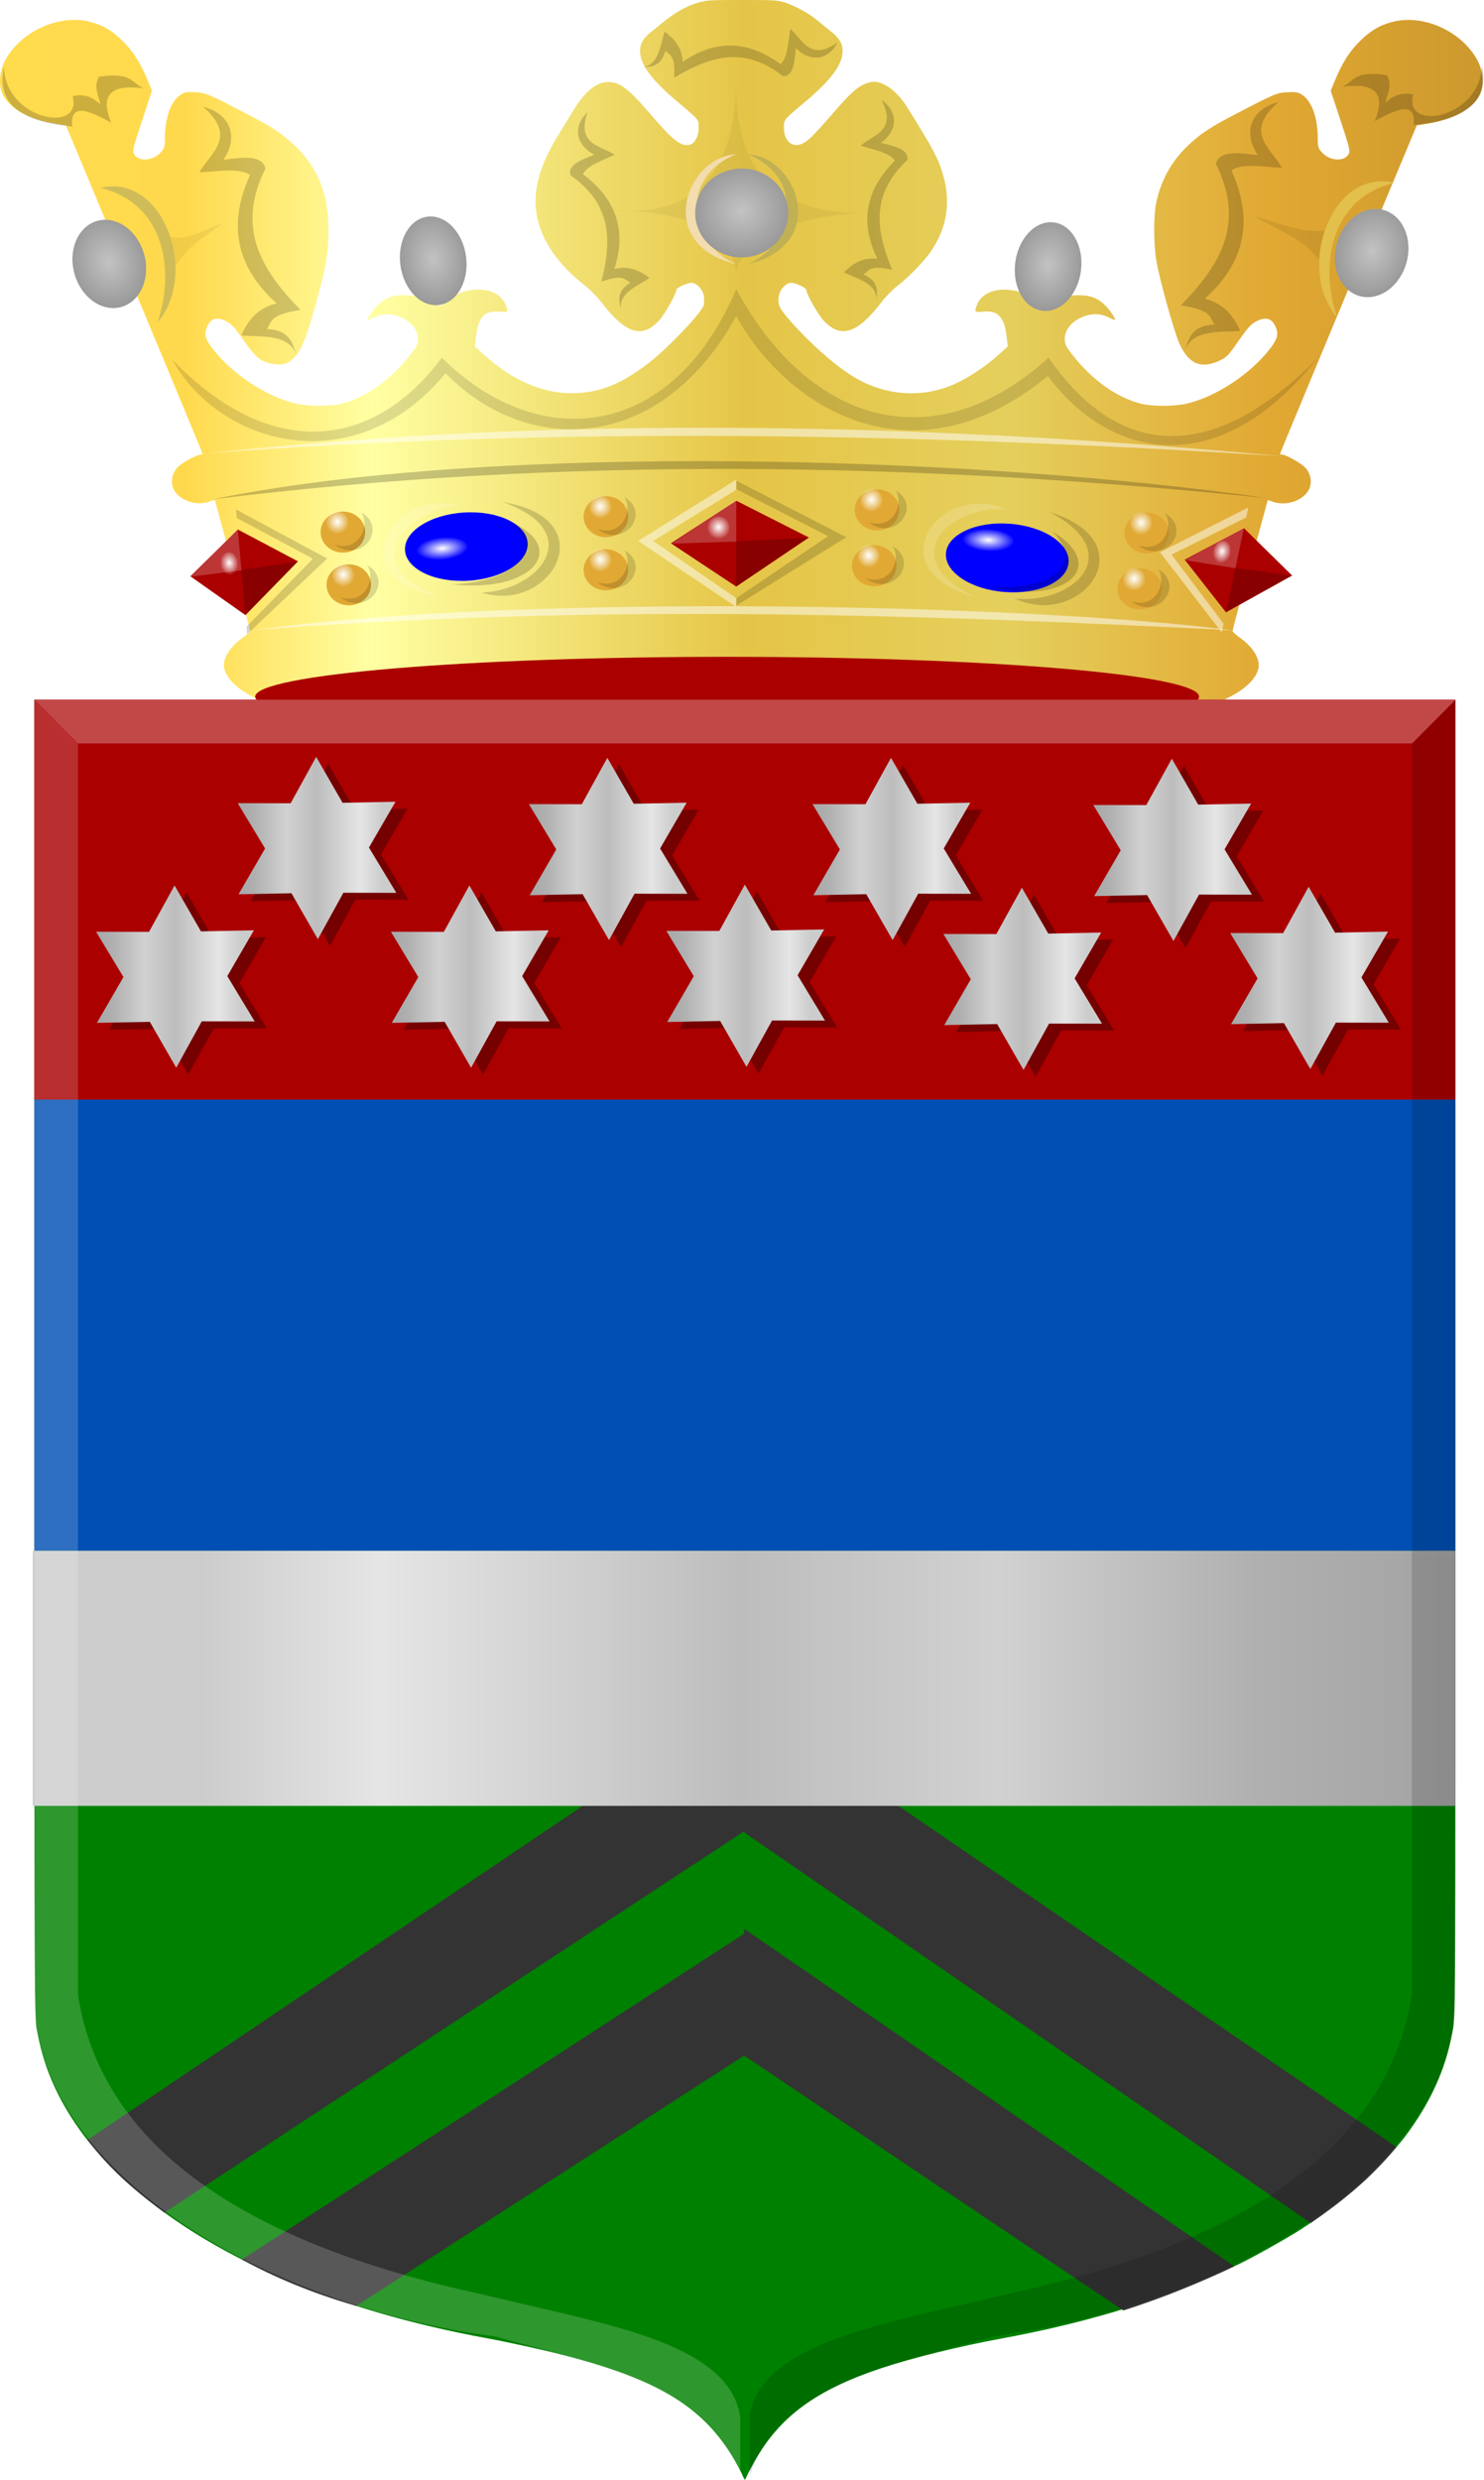 <?xml version="1.0" encoding="UTF-8" standalone="no"?>
<!-- Created with Inkscape (http://www.inkscape.org/) -->

<svg
   xmlns:dc="http://purl.org/dc/elements/1.1/"
   xmlns:cc="http://creativecommons.org/ns#"
   xmlns:rdf="http://www.w3.org/1999/02/22-rdf-syntax-ns#"
   xmlns:svg="http://www.w3.org/2000/svg"
   xmlns="http://www.w3.org/2000/svg"
   xmlns:xlink="http://www.w3.org/1999/xlink"
   xmlns:sodipodi="http://sodipodi.sourceforge.net/DTD/sodipodi-0.dtd"
   xmlns:inkscape="http://www.inkscape.org/namespaces/inkscape"
   width="217.352"
   height="363.113"
   id="svg6824"
   version="1.1"
   inkscape:version="0.48.4 r9939"
   sodipodi:docname="Nieuw document 11">
  <defs
     id="defs6826">
    <linearGradient
       y2="-99.721"
       x2="1602.451"
       y1="-99.721"
       x1="1577.004"
       gradientUnits="userSpaceOnUse"
       id="linearGradient5787-21-3"
       xlink:href="#linearGradient4070-6-68-0-9-8"
       inkscape:collect="always" />
    <linearGradient
       id="linearGradient4070-6-68-0-9-8">
      <stop
         style="stop-color:#a3a3a3;stop-opacity:1;"
         offset="0"
         id="stop4072-2-80-6-081-2" />
      <stop
         style="stop-color:#b0b0b0;stop-opacity:1;"
         offset="0.143"
         id="stop4074-3-5-8-4-3" />
      <stop
         id="stop4076-8-3-1-0-9"
         offset="0.321"
         style="stop-color:#d1d1d1;stop-opacity:1;" />
      <stop
         style="stop-color:#bdbdbd;stop-opacity:1;"
         offset="0.5"
         id="stop4078-2-43-9-79-4" />
      <stop
         id="stop4080-6-7-8-5-8"
         offset="0.75"
         style="stop-color:#e5e5e5;stop-opacity:1;" />
      <stop
         style="stop-color:#cccccc;stop-opacity:1;"
         offset="0.875"
         id="stop4082-2-5-9-38-5" />
      <stop
         id="stop4084-7-6-7-23-1"
         offset="1"
         style="stop-color:#cccccc;stop-opacity:1;" />
    </linearGradient>
    <linearGradient
       y2="-99.721"
       x2="1602.451"
       y1="-99.721"
       x1="1577.004"
       gradientUnits="userSpaceOnUse"
       id="linearGradient5787-0-3"
       xlink:href="#linearGradient4070-6-68-0-1-2"
       inkscape:collect="always" />
    <linearGradient
       id="linearGradient4070-6-68-0-1-2">
      <stop
         style="stop-color:#a3a3a3;stop-opacity:1;"
         offset="0"
         id="stop4072-2-80-6-90-8" />
      <stop
         style="stop-color:#b0b0b0;stop-opacity:1;"
         offset="0.143"
         id="stop4074-3-5-8-2-16" />
      <stop
         id="stop4076-8-3-1-83-4"
         offset="0.321"
         style="stop-color:#d1d1d1;stop-opacity:1;" />
      <stop
         style="stop-color:#bdbdbd;stop-opacity:1;"
         offset="0.5"
         id="stop4078-2-43-9-1-6" />
      <stop
         id="stop4080-6-7-8-4-7"
         offset="0.75"
         style="stop-color:#e5e5e5;stop-opacity:1;" />
      <stop
         style="stop-color:#cccccc;stop-opacity:1;"
         offset="0.875"
         id="stop4082-2-5-9-3-7" />
      <stop
         id="stop4084-7-6-7-1-9"
         offset="1"
         style="stop-color:#cccccc;stop-opacity:1;" />
    </linearGradient>
    <linearGradient
       y2="-99.721"
       x2="1602.451"
       y1="-99.721"
       x1="1577.004"
       gradientUnits="userSpaceOnUse"
       id="linearGradient5787-3-6"
       xlink:href="#linearGradient4070-6-68-0-44-4"
       inkscape:collect="always" />
    <linearGradient
       id="linearGradient4070-6-68-0-44-4">
      <stop
         style="stop-color:#a3a3a3;stop-opacity:1;"
         offset="0"
         id="stop4072-2-80-6-82-1" />
      <stop
         style="stop-color:#b0b0b0;stop-opacity:1;"
         offset="0.143"
         id="stop4074-3-5-8-7-9" />
      <stop
         id="stop4076-8-3-1-2-2"
         offset="0.321"
         style="stop-color:#d1d1d1;stop-opacity:1;" />
      <stop
         style="stop-color:#bdbdbd;stop-opacity:1;"
         offset="0.5"
         id="stop4078-2-43-9-5-6" />
      <stop
         id="stop4080-6-7-8-8-3"
         offset="0.75"
         style="stop-color:#e5e5e5;stop-opacity:1;" />
      <stop
         style="stop-color:#cccccc;stop-opacity:1;"
         offset="0.875"
         id="stop4082-2-5-9-4-1" />
      <stop
         id="stop4084-7-6-7-7-5"
         offset="1"
         style="stop-color:#cccccc;stop-opacity:1;" />
    </linearGradient>
    <linearGradient
       y2="-99.721"
       x2="1602.451"
       y1="-99.721"
       x1="1577.004"
       gradientUnits="userSpaceOnUse"
       id="linearGradient5787-8-9"
       xlink:href="#linearGradient4070-6-68-0-30-7"
       inkscape:collect="always" />
    <linearGradient
       id="linearGradient4070-6-68-0-30-7">
      <stop
         style="stop-color:#a3a3a3;stop-opacity:1;"
         offset="0"
         id="stop4072-2-80-6-08-0" />
      <stop
         style="stop-color:#b0b0b0;stop-opacity:1;"
         offset="0.143"
         id="stop4074-3-5-8-82-2" />
      <stop
         id="stop4076-8-3-1-30-6"
         offset="0.321"
         style="stop-color:#d1d1d1;stop-opacity:1;" />
      <stop
         style="stop-color:#bdbdbd;stop-opacity:1;"
         offset="0.5"
         id="stop4078-2-43-9-65-1" />
      <stop
         id="stop4080-6-7-8-0-7"
         offset="0.75"
         style="stop-color:#e5e5e5;stop-opacity:1;" />
      <stop
         style="stop-color:#cccccc;stop-opacity:1;"
         offset="0.875"
         id="stop4082-2-5-9-97-6" />
      <stop
         id="stop4084-7-6-7-22-2"
         offset="1"
         style="stop-color:#cccccc;stop-opacity:1;" />
    </linearGradient>
    <linearGradient
       y2="-99.721"
       x2="1602.451"
       y1="-99.721"
       x1="1577.004"
       gradientUnits="userSpaceOnUse"
       id="linearGradient5787-5-5"
       xlink:href="#linearGradient4070-6-68-0-4-3"
       inkscape:collect="always" />
    <linearGradient
       id="linearGradient4070-6-68-0-4-3">
      <stop
         style="stop-color:#a3a3a3;stop-opacity:1;"
         offset="0"
         id="stop4072-2-80-6-8-4" />
      <stop
         style="stop-color:#b0b0b0;stop-opacity:1;"
         offset="0.143"
         id="stop4074-3-5-8-81-0" />
      <stop
         id="stop4076-8-3-1-3-7"
         offset="0.321"
         style="stop-color:#d1d1d1;stop-opacity:1;" />
      <stop
         style="stop-color:#bdbdbd;stop-opacity:1;"
         offset="0.5"
         id="stop4078-2-43-9-6-5" />
      <stop
         id="stop4080-6-7-8-78-5"
         offset="0.75"
         style="stop-color:#e5e5e5;stop-opacity:1;" />
      <stop
         style="stop-color:#cccccc;stop-opacity:1;"
         offset="0.875"
         id="stop4082-2-5-9-9-3" />
      <stop
         id="stop4084-7-6-7-5-1"
         offset="1"
         style="stop-color:#cccccc;stop-opacity:1;" />
    </linearGradient>
    <linearGradient
       y2="-99.721"
       x2="1602.451"
       y1="-99.721"
       x1="1577.004"
       gradientUnits="userSpaceOnUse"
       id="linearGradient5787-1-8"
       xlink:href="#linearGradient4070-6-68-0-8-8"
       inkscape:collect="always" />
    <linearGradient
       id="linearGradient4070-6-68-0-8-8">
      <stop
         style="stop-color:#a3a3a3;stop-opacity:1;"
         offset="0"
         id="stop4072-2-80-6-4-8" />
      <stop
         style="stop-color:#b0b0b0;stop-opacity:1;"
         offset="0.143"
         id="stop4074-3-5-8-1-0" />
      <stop
         id="stop4076-8-3-1-8-1"
         offset="0.321"
         style="stop-color:#d1d1d1;stop-opacity:1;" />
      <stop
         style="stop-color:#bdbdbd;stop-opacity:1;"
         offset="0.5"
         id="stop4078-2-43-9-3-7" />
      <stop
         id="stop4080-6-7-8-7-5"
         offset="0.75"
         style="stop-color:#e5e5e5;stop-opacity:1;" />
      <stop
         style="stop-color:#cccccc;stop-opacity:1;"
         offset="0.875"
         id="stop4082-2-5-9-5-0" />
      <stop
         id="stop4084-7-6-7-8-5"
         offset="1"
         style="stop-color:#cccccc;stop-opacity:1;" />
    </linearGradient>
    <linearGradient
       y2="-99.721"
       x2="1602.451"
       y1="-99.721"
       x1="1577.004"
       gradientUnits="userSpaceOnUse"
       id="linearGradient5787-2-9"
       xlink:href="#linearGradient4070-6-68-0-7-0"
       inkscape:collect="always" />
    <linearGradient
       id="linearGradient4070-6-68-0-7-0">
      <stop
         style="stop-color:#a3a3a3;stop-opacity:1;"
         offset="0"
         id="stop4072-2-80-6-0-9" />
      <stop
         style="stop-color:#b0b0b0;stop-opacity:1;"
         offset="0.143"
         id="stop4074-3-5-8-8-3" />
      <stop
         id="stop4076-8-3-1-1-5"
         offset="0.321"
         style="stop-color:#d1d1d1;stop-opacity:1;" />
      <stop
         style="stop-color:#bdbdbd;stop-opacity:1;"
         offset="0.5"
         id="stop4078-2-43-9-8-4" />
      <stop
         id="stop4080-6-7-8-3-2"
         offset="0.75"
         style="stop-color:#e5e5e5;stop-opacity:1;" />
      <stop
         style="stop-color:#cccccc;stop-opacity:1;"
         offset="0.875"
         id="stop4082-2-5-9-03-7" />
      <stop
         id="stop4084-7-6-7-6-2"
         offset="1"
         style="stop-color:#cccccc;stop-opacity:1;" />
    </linearGradient>
    <linearGradient
       y2="-99.721"
       x2="1602.451"
       y1="-99.721"
       x1="1577.004"
       gradientUnits="userSpaceOnUse"
       id="linearGradient5787-6"
       xlink:href="#linearGradient4070-6-68-0-3-7"
       inkscape:collect="always" />
    <linearGradient
       id="linearGradient4070-6-68-0-3-7">
      <stop
         style="stop-color:#a3a3a3;stop-opacity:1;"
         offset="0"
         id="stop4072-2-80-6-9-2" />
      <stop
         style="stop-color:#b0b0b0;stop-opacity:1;"
         offset="0.143"
         id="stop4074-3-5-8-5-2" />
      <stop
         id="stop4076-8-3-1-9-0"
         offset="0.321"
         style="stop-color:#d1d1d1;stop-opacity:1;" />
      <stop
         style="stop-color:#bdbdbd;stop-opacity:1;"
         offset="0.5"
         id="stop4078-2-43-9-7-1" />
      <stop
         id="stop4080-6-7-8-2-17"
         offset="0.75"
         style="stop-color:#e5e5e5;stop-opacity:1;" />
      <stop
         style="stop-color:#cccccc;stop-opacity:1;"
         offset="0.875"
         id="stop4082-2-5-9-0-5" />
      <stop
         id="stop4084-7-6-7-2-91"
         offset="1"
         style="stop-color:#cccccc;stop-opacity:1;" />
    </linearGradient>
    <linearGradient
       y2="-99.721"
       x2="1602.451"
       y1="-99.721"
       x1="1577.004"
       gradientUnits="userSpaceOnUse"
       id="linearGradient6109"
       xlink:href="#linearGradient4070-6-68-0-17"
       inkscape:collect="always" />
    <linearGradient
       id="linearGradient4070-6-68-0-17">
      <stop
         style="stop-color:#a3a3a3;stop-opacity:1;"
         offset="0"
         id="stop4072-2-80-6-86" />
      <stop
         style="stop-color:#b0b0b0;stop-opacity:1;"
         offset="0.143"
         id="stop4074-3-5-8-6" />
      <stop
         id="stop4076-8-3-1-99"
         offset="0.321"
         style="stop-color:#d1d1d1;stop-opacity:1;" />
      <stop
         style="stop-color:#bdbdbd;stop-opacity:1;"
         offset="0.5"
         id="stop4078-2-43-9-2" />
      <stop
         id="stop4080-6-7-8-6"
         offset="0.75"
         style="stop-color:#e5e5e5;stop-opacity:1;" />
      <stop
         style="stop-color:#cccccc;stop-opacity:1;"
         offset="0.875"
         id="stop4082-2-5-9-6" />
      <stop
         id="stop4084-7-6-7-58"
         offset="1"
         style="stop-color:#cccccc;stop-opacity:1;" />
    </linearGradient>
    <linearGradient
       inkscape:collect="always"
       xlink:href="#linearGradient4070-6-5-0-2"
       id="linearGradient5727"
       x1="799.691"
       y1="157.868"
       x2="1009.744"
       y2="157.868"
       gradientUnits="userSpaceOnUse"
       gradientTransform="matrix(1.003,0,0,1,-1230.205,401.558)" />
    <linearGradient
       id="linearGradient4070-6-5-0-2">
      <stop
         style="stop-color:#a3a3a3;stop-opacity:1;"
         offset="0"
         id="stop4072-2-2-59-5" />
      <stop
         style="stop-color:#b0b0b0;stop-opacity:1;"
         offset="0.143"
         id="stop4074-3-8-9-5" />
      <stop
         id="stop4076-8-8-17-3"
         offset="0.321"
         style="stop-color:#d1d1d1;stop-opacity:1;" />
      <stop
         style="stop-color:#bdbdbd;stop-opacity:1;"
         offset="0.5"
         id="stop4078-2-7-5-3" />
      <stop
         id="stop4080-6-1-4-3"
         offset="0.75"
         style="stop-color:#e5e5e5;stop-opacity:1;" />
      <stop
         style="stop-color:#cccccc;stop-opacity:1;"
         offset="0.875"
         id="stop4082-2-0-8-7" />
      <stop
         id="stop4084-7-8-8-4"
         offset="1"
         style="stop-color:#cccccc;stop-opacity:1;" />
    </linearGradient>
    <radialGradient
       inkscape:collect="always"
       xlink:href="#linearGradient6616-3"
       id="radialGradient6622-4"
       cx="-705.869"
       cy="2006.956"
       fx="-705.869"
       fy="2006.956"
       r="45.267"
       gradientTransform="matrix(1,0,0,0.582,0,838.612)"
       gradientUnits="userSpaceOnUse" />
    <linearGradient
       inkscape:collect="always"
       id="linearGradient6616-3">
      <stop
         style="stop-color:#ffffff;stop-opacity:1;"
         offset="0"
         id="stop6618-1" />
      <stop
         style="stop-color:#ffffff;stop-opacity:0;"
         offset="1"
         id="stop6620-0" />
    </linearGradient>
    <filter
       color-interpolation-filters="sRGB"
       inkscape:collect="always"
       id="filter6752-4"
       x="-0.187"
       width="1.375"
       y="-0.327"
       height="1.654">
      <feGaussianBlur
         inkscape:collect="always"
         stdDeviation="6.879"
         id="feGaussianBlur6754-0" />
    </filter>
    <radialGradient
       inkscape:collect="always"
       xlink:href="#linearGradient6934-0-7-3"
       id="radialGradient6940-5-2-7"
       cx="-1303.198"
       cy="1470.969"
       fx="-1303.198"
       fy="1470.969"
       r="34.484"
       gradientTransform="matrix(1,0,0,0.979,0,30.163)"
       gradientUnits="userSpaceOnUse" />
    <linearGradient
       inkscape:collect="always"
       id="linearGradient6934-0-7-3">
      <stop
         style="stop-color:#ffffff;stop-opacity:1;"
         offset="0"
         id="stop6936-9-2-9" />
      <stop
         style="stop-color:#ffffff;stop-opacity:0;"
         offset="1"
         id="stop6938-7-5-5" />
    </linearGradient>
    <radialGradient
       inkscape:collect="always"
       xlink:href="#linearGradient6934-0-7"
       id="radialGradient6940-5-2"
       cx="-1303.198"
       cy="1470.969"
       fx="-1303.198"
       fy="1470.969"
       r="34.484"
       gradientTransform="matrix(1,0,0,0.979,0,30.163)"
       gradientUnits="userSpaceOnUse" />
    <linearGradient
       inkscape:collect="always"
       id="linearGradient6934-0-7">
      <stop
         style="stop-color:#ffffff;stop-opacity:1;"
         offset="0"
         id="stop6936-9-2" />
      <stop
         style="stop-color:#ffffff;stop-opacity:0;"
         offset="1"
         id="stop6938-7-5" />
    </linearGradient>
    <radialGradient
       inkscape:collect="always"
       xlink:href="#linearGradient6934-0-2"
       id="radialGradient6940-5-8"
       cx="-1303.198"
       cy="1470.969"
       fx="-1303.198"
       fy="1470.969"
       r="34.484"
       gradientTransform="matrix(1,0,0,0.979,0,30.163)"
       gradientUnits="userSpaceOnUse" />
    <linearGradient
       inkscape:collect="always"
       id="linearGradient6934-0-2">
      <stop
         style="stop-color:#ffffff;stop-opacity:1;"
         offset="0"
         id="stop6936-9-9" />
      <stop
         style="stop-color:#ffffff;stop-opacity:0;"
         offset="1"
         id="stop6938-7-4" />
    </linearGradient>
    <radialGradient
       inkscape:collect="always"
       xlink:href="#linearGradient6934-0"
       id="radialGradient6940-5"
       cx="-1303.198"
       cy="1470.969"
       fx="-1303.198"
       fy="1470.969"
       r="34.484"
       gradientTransform="matrix(1,0,0,0.979,0,30.163)"
       gradientUnits="userSpaceOnUse" />
    <linearGradient
       inkscape:collect="always"
       id="linearGradient6934-0">
      <stop
         style="stop-color:#ffffff;stop-opacity:1;"
         offset="0"
         id="stop6936-9" />
      <stop
         style="stop-color:#ffffff;stop-opacity:0;"
         offset="1"
         id="stop6938-7" />
    </linearGradient>
    <radialGradient
       inkscape:collect="always"
       xlink:href="#linearGradient6934-3"
       id="radialGradient6940-2"
       cx="-1303.198"
       cy="1470.969"
       fx="-1303.198"
       fy="1470.969"
       r="34.484"
       gradientTransform="matrix(1,0,0,0.979,0,30.163)"
       gradientUnits="userSpaceOnUse" />
    <linearGradient
       inkscape:collect="always"
       id="linearGradient6934-3">
      <stop
         style="stop-color:#ffffff;stop-opacity:1;"
         offset="0"
         id="stop6936-0" />
      <stop
         style="stop-color:#ffffff;stop-opacity:0;"
         offset="1"
         id="stop6938-6" />
    </linearGradient>
    <radialGradient
       inkscape:collect="always"
       xlink:href="#linearGradient6616"
       id="radialGradient6622"
       cx="-705.869"
       cy="2006.956"
       fx="-705.869"
       fy="2006.956"
       r="45.267"
       gradientTransform="matrix(1,0,0,0.582,0,838.612)"
       gradientUnits="userSpaceOnUse" />
    <linearGradient
       inkscape:collect="always"
       id="linearGradient6616">
      <stop
         style="stop-color:#ffffff;stop-opacity:1;"
         offset="0"
         id="stop6618" />
      <stop
         style="stop-color:#ffffff;stop-opacity:0;"
         offset="1"
         id="stop6620" />
    </linearGradient>
    <filter
       color-interpolation-filters="sRGB"
       inkscape:collect="always"
       id="filter6752"
       x="-0.187"
       width="1.375"
       y="-0.327"
       height="1.654">
      <feGaussianBlur
         inkscape:collect="always"
         stdDeviation="6.879"
         id="feGaussianBlur6754" />
    </filter>
    <radialGradient
       r="17.16"
       fy="1983.799"
       fx="-1187.586"
       cy="1983.799"
       cx="-1187.586"
       gradientTransform="matrix(1,0,0,0.948,0,102.183)"
       gradientUnits="userSpaceOnUse"
       id="radialGradient6422-7-5"
       xlink:href="#linearGradient6133-8-7-0-8"
       inkscape:collect="always" />
    <linearGradient
       inkscape:collect="always"
       id="linearGradient6133-8-7-0-8">
      <stop
         style="stop-color:#ffffff;stop-opacity:1;"
         offset="0"
         id="stop6135-6-2-8-17" />
      <stop
         style="stop-color:#ffffff;stop-opacity:0;"
         offset="1"
         id="stop6137-0-0-1-0" />
    </linearGradient>
    <filter
       color-interpolation-filters="sRGB"
       inkscape:collect="always"
       id="filter6211-1-2-8-4"
       x="-0.14"
       width="1.28"
       y="-0.148"
       height="1.296">
      <feGaussianBlur
         inkscape:collect="always"
         stdDeviation="1.856"
         id="feGaussianBlur6213-2-8-3-8" />
    </filter>
    <radialGradient
       r="17.16"
       fy="1983.799"
       fx="-1187.586"
       cy="1983.799"
       cx="-1187.586"
       gradientTransform="matrix(1,0,0,0.948,0,102.183)"
       gradientUnits="userSpaceOnUse"
       id="radialGradient6422-7-8"
       xlink:href="#linearGradient6133-8-7-0-4"
       inkscape:collect="always" />
    <linearGradient
       inkscape:collect="always"
       id="linearGradient6133-8-7-0-4">
      <stop
         style="stop-color:#ffffff;stop-opacity:1;"
         offset="0"
         id="stop6135-6-2-8-1" />
      <stop
         style="stop-color:#ffffff;stop-opacity:0;"
         offset="1"
         id="stop6137-0-0-1-8" />
    </linearGradient>
    <filter
       color-interpolation-filters="sRGB"
       inkscape:collect="always"
       id="filter6211-1-2-8-3"
       x="-0.14"
       width="1.28"
       y="-0.148"
       height="1.296">
      <feGaussianBlur
         inkscape:collect="always"
         stdDeviation="1.856"
         id="feGaussianBlur6213-2-8-3-7" />
    </filter>
    <radialGradient
       r="17.16"
       fy="1983.799"
       fx="-1187.586"
       cy="1983.799"
       cx="-1187.586"
       gradientTransform="matrix(1,0,0,0.948,0,102.183)"
       gradientUnits="userSpaceOnUse"
       id="radialGradient6422"
       xlink:href="#linearGradient6133-8-7"
       inkscape:collect="always" />
    <linearGradient
       inkscape:collect="always"
       id="linearGradient6133-8-7">
      <stop
         style="stop-color:#ffffff;stop-opacity:1;"
         offset="0"
         id="stop6135-6-2" />
      <stop
         style="stop-color:#ffffff;stop-opacity:0;"
         offset="1"
         id="stop6137-0-0" />
    </linearGradient>
    <filter
       color-interpolation-filters="sRGB"
       inkscape:collect="always"
       id="filter6211-1-2"
       x="-0.14"
       width="1.28"
       y="-0.148"
       height="1.296">
      <feGaussianBlur
         inkscape:collect="always"
         stdDeviation="1.856"
         id="feGaussianBlur6213-2-8" />
    </filter>
    <radialGradient
       inkscape:collect="always"
       xlink:href="#linearGradient6133-2"
       id="radialGradient6139-70"
       cx="-1187.586"
       cy="1983.799"
       fx="-1187.586"
       fy="1983.799"
       r="17.16"
       gradientTransform="matrix(1,0,0,0.948,0,102.183)"
       gradientUnits="userSpaceOnUse" />
    <linearGradient
       inkscape:collect="always"
       id="linearGradient6133-2">
      <stop
         style="stop-color:#ffffff;stop-opacity:1;"
         offset="0"
         id="stop6135-4" />
      <stop
         style="stop-color:#ffffff;stop-opacity:0;"
         offset="1"
         id="stop6137-1" />
    </linearGradient>
    <filter
       color-interpolation-filters="sRGB"
       inkscape:collect="always"
       id="filter6211-0"
       x="-0.14"
       width="1.28"
       y="-0.148"
       height="1.296">
      <feGaussianBlur
         inkscape:collect="always"
         stdDeviation="1.856"
         id="feGaussianBlur6213-3" />
    </filter>
    <radialGradient
       inkscape:collect="always"
       xlink:href="#linearGradient6133-5"
       id="radialGradient6139-1"
       cx="-1187.586"
       cy="1983.799"
       fx="-1187.586"
       fy="1983.799"
       r="17.16"
       gradientTransform="matrix(1,0,0,0.948,0,102.183)"
       gradientUnits="userSpaceOnUse" />
    <linearGradient
       inkscape:collect="always"
       id="linearGradient6133-5">
      <stop
         style="stop-color:#ffffff;stop-opacity:1;"
         offset="0"
         id="stop6135-7" />
      <stop
         style="stop-color:#ffffff;stop-opacity:0;"
         offset="1"
         id="stop6137-33" />
    </linearGradient>
    <filter
       color-interpolation-filters="sRGB"
       inkscape:collect="always"
       id="filter6211-4"
       x="-0.14"
       width="1.28"
       y="-0.148"
       height="1.296">
      <feGaussianBlur
         inkscape:collect="always"
         stdDeviation="1.856"
         id="feGaussianBlur6213-22" />
    </filter>
    <radialGradient
       inkscape:collect="always"
       xlink:href="#linearGradient6133-3"
       id="radialGradient6139-7"
       cx="-1187.586"
       cy="1983.799"
       fx="-1187.586"
       fy="1983.799"
       r="17.16"
       gradientTransform="matrix(1,0,0,0.948,0,102.183)"
       gradientUnits="userSpaceOnUse" />
    <linearGradient
       inkscape:collect="always"
       id="linearGradient6133-3">
      <stop
         style="stop-color:#ffffff;stop-opacity:1;"
         offset="0"
         id="stop6135-31" />
      <stop
         style="stop-color:#ffffff;stop-opacity:0;"
         offset="1"
         id="stop6137-08" />
    </linearGradient>
    <filter
       color-interpolation-filters="sRGB"
       inkscape:collect="always"
       id="filter6211-10"
       x="-0.14"
       width="1.28"
       y="-0.148"
       height="1.296">
      <feGaussianBlur
         inkscape:collect="always"
         stdDeviation="1.856"
         id="feGaussianBlur6213-9" />
    </filter>
    <radialGradient
       inkscape:collect="always"
       xlink:href="#linearGradient6133-87"
       id="radialGradient6139-3"
       cx="-1187.586"
       cy="1983.799"
       fx="-1187.586"
       fy="1983.799"
       r="17.16"
       gradientTransform="matrix(1,0,0,0.948,0,102.183)"
       gradientUnits="userSpaceOnUse" />
    <linearGradient
       inkscape:collect="always"
       id="linearGradient6133-87">
      <stop
         style="stop-color:#ffffff;stop-opacity:1;"
         offset="0"
         id="stop6135-61" />
      <stop
         style="stop-color:#ffffff;stop-opacity:0;"
         offset="1"
         id="stop6137-7" />
    </linearGradient>
    <filter
       color-interpolation-filters="sRGB"
       inkscape:collect="always"
       id="filter6211-23"
       x="-0.14"
       width="1.28"
       y="-0.148"
       height="1.296">
      <feGaussianBlur
         inkscape:collect="always"
         stdDeviation="1.856"
         id="feGaussianBlur6213-7" />
    </filter>
    <radialGradient
       inkscape:collect="always"
       xlink:href="#linearGradient6133-79"
       id="radialGradient6139-6"
       cx="-1187.586"
       cy="1983.799"
       fx="-1187.586"
       fy="1983.799"
       r="17.16"
       gradientTransform="matrix(1,0,0,0.948,0,102.183)"
       gradientUnits="userSpaceOnUse" />
    <linearGradient
       inkscape:collect="always"
       id="linearGradient6133-79">
      <stop
         style="stop-color:#ffffff;stop-opacity:1;"
         offset="0"
         id="stop6135-3" />
      <stop
         style="stop-color:#ffffff;stop-opacity:0;"
         offset="1"
         id="stop6137-4" />
    </linearGradient>
    <filter
       color-interpolation-filters="sRGB"
       inkscape:collect="always"
       id="filter6211-7"
       x="-0.14"
       width="1.28"
       y="-0.148"
       height="1.296">
      <feGaussianBlur
         inkscape:collect="always"
         stdDeviation="1.856"
         id="feGaussianBlur6213-8" />
    </filter>
    <radialGradient
       inkscape:collect="always"
       xlink:href="#linearGradient6133-8"
       id="radialGradient6139-2"
       cx="-1187.586"
       cy="1983.799"
       fx="-1187.586"
       fy="1983.799"
       r="17.16"
       gradientTransform="matrix(1,0,0,0.948,0,102.183)"
       gradientUnits="userSpaceOnUse" />
    <linearGradient
       inkscape:collect="always"
       id="linearGradient6133-8">
      <stop
         style="stop-color:#ffffff;stop-opacity:1;"
         offset="0"
         id="stop6135-6" />
      <stop
         style="stop-color:#ffffff;stop-opacity:0;"
         offset="1"
         id="stop6137-0" />
    </linearGradient>
    <filter
       color-interpolation-filters="sRGB"
       inkscape:collect="always"
       id="filter6211-1"
       x="-0.14"
       width="1.28"
       y="-0.148"
       height="1.296">
      <feGaussianBlur
         inkscape:collect="always"
         stdDeviation="1.856"
         id="feGaussianBlur6213-2" />
    </filter>
    <radialGradient
       inkscape:collect="always"
       xlink:href="#linearGradient6133-7"
       id="radialGradient6139-4"
       cx="-1187.586"
       cy="1983.799"
       fx="-1187.586"
       fy="1983.799"
       r="17.16"
       gradientTransform="matrix(1,0,0,0.948,0,102.183)"
       gradientUnits="userSpaceOnUse" />
    <linearGradient
       inkscape:collect="always"
       id="linearGradient6133-7">
      <stop
         style="stop-color:#ffffff;stop-opacity:1;"
         offset="0"
         id="stop6135-1" />
      <stop
         style="stop-color:#ffffff;stop-opacity:0;"
         offset="1"
         id="stop6137-3" />
    </linearGradient>
    <filter
       color-interpolation-filters="sRGB"
       inkscape:collect="always"
       id="filter6211-2"
       x="-0.14"
       width="1.28"
       y="-0.148"
       height="1.296">
      <feGaussianBlur
         inkscape:collect="always"
         stdDeviation="1.856"
         id="feGaussianBlur6213-1" />
    </filter>
    <radialGradient
       inkscape:collect="always"
       xlink:href="#linearGradient6133"
       id="radialGradient6139"
       cx="-1187.586"
       cy="1983.799"
       fx="-1187.586"
       fy="1983.799"
       r="17.16"
       gradientTransform="matrix(1,0,0,0.948,0,102.183)"
       gradientUnits="userSpaceOnUse" />
    <linearGradient
       inkscape:collect="always"
       id="linearGradient6133">
      <stop
         style="stop-color:#ffffff;stop-opacity:1;"
         offset="0"
         id="stop6135" />
      <stop
         style="stop-color:#ffffff;stop-opacity:0;"
         offset="1"
         id="stop6137" />
    </linearGradient>
    <filter
       color-interpolation-filters="sRGB"
       inkscape:collect="always"
       id="filter6211"
       x="-0.14"
       width="1.28"
       y="-0.148"
       height="1.296">
      <feGaussianBlur
         inkscape:collect="always"
         stdDeviation="1.856"
         id="feGaussianBlur6213" />
    </filter>
    <linearGradient
       y2="1856.236"
       x2="-373.87"
       y1="1856.236"
       x1="-1434.866"
       gradientTransform="matrix(-0.205,0,0,0.2,160.514,-64.284)"
       gradientUnits="userSpaceOnUse"
       id="linearGradient82988"
       xlink:href="#linearGradient4053-4-2-4"
       inkscape:collect="always" />
    <linearGradient
       id="linearGradient4053-4-2-4">
      <stop
         style="stop-color:#cc992d;stop-opacity:1;"
         offset="0"
         id="stop4055-9-4-4-1" />
      <stop
         style="stop-color:#e1a832;stop-opacity:1;"
         offset="0.143"
         id="stop4057-8-6-6" />
      <stop
         id="stop4059-2-6-9"
         offset="0.321"
         style="stop-color:#e5cf5c;stop-opacity:1;" />
      <stop
         style="stop-color:#e5c547;stop-opacity:1;"
         offset="0.5"
         id="stop4061-4-6-8" />
      <stop
         id="stop4063-5-2-5"
         offset="0.75"
         style="stop-color:#ffffa3;stop-opacity:1;" />
      <stop
         style="stop-color:#ffd94d;stop-opacity:1;"
         offset="0.875"
         id="stop4065-2-9-6" />
      <stop
         id="stop4067-9-0-6"
         offset="1"
         style="stop-color:#ffdb4e;stop-opacity:1;" />
    </linearGradient>
    <linearGradient
       y2="1856.236"
       x2="-373.87"
       y1="1856.236"
       x1="-1434.866"
       gradientTransform="matrix(-0.205,0,0,0.2,137.657,-5.182)"
       gradientUnits="userSpaceOnUse"
       id="linearGradient6822"
       xlink:href="#linearGradient4053-4-2-4"
       inkscape:collect="always" />
  </defs>
  <sodipodi:namedview
     id="base"
     pagecolor="#ffffff"
     bordercolor="#666666"
     borderopacity="1.0"
     inkscape:pageopacity="0.0"
     inkscape:pageshadow="2"
     inkscape:zoom="0.35"
     inkscape:cx="160.82245"
     inkscape:cy="144.41343"
     inkscape:document-units="px"
     inkscape:current-layer="layer1"
     showgrid="false"
     fit-margin-top="0"
     fit-margin-left="0"
     fit-margin-right="0"
     fit-margin-bottom="0"
     inkscape:window-width="1600"
     inkscape:window-height="837"
     inkscape:window-x="-8"
     inkscape:window-y="-8"
     inkscape:window-maximized="1" />
  <g
     inkscape:label="Laag 1"
     inkscape:groupmode="layer"
     id="layer1"
     transform="translate(-214.178,-313.663)">
    <path
       style="fill:url(#linearGradient6822);fill-opacity:1"
       d="m 252.451,416.291 c -3.061,-1.304 -5.042,-3.033 -5.425,-4.735 -0.305,-1.355 0.723,-3.087 2.663,-4.486 0.609,-0.439 1.114,-0.888 1.122,-0.998 0.008,-0.11 -1.151,-4.476 -2.576,-9.703 l -2.591,-9.504 -1.003,0.313 c -1.841,0.574 -4.193,-0.274 -5.005,-1.806 -0.533,-1.004 -0.294,-2.413 0.557,-3.285 0.65,-0.666 2.836,-1.86 3.406,-1.86 0.141,-8e-5 0.256,-0.049 0.256,-0.11 0,-0.097 -8.293,-20.03 -17.058,-41.004 l -2.961,-7.084 -1.503,-0.243 c -4.086,-0.66 -6.997,-2.348 -7.863,-4.56 -0.529,-1.35 -0.324,-3.295 0.504,-4.797 2.325,-4.215 7.871,-6.714 12.366,-5.573 1.875,0.476 3.212,1.255 4.764,2.774 1.543,1.51 2.63,3.21 3.687,5.761 l 0.641,1.548 -1.451,4.401 c -1.36,4.127 -1.432,4.434 -1.149,4.924 0.645,1.12 2.763,0.967 3.886,-0.281 0.557,-0.618 0.612,-0.807 0.615,-2.119 0.008,-2.947 0.878,-5.383 2.248,-6.289 0.622,-0.412 0.908,-0.465 2.178,-0.404 1.585,0.075 1.835,0.182 8.202,3.503 3.228,1.684 4.602,2.608 6.369,4.287 3.408,3.237 4.958,7.08 4.967,12.316 0.008,3.305 -0.38,5.553 -1.886,10.995 -1.398,5.051 -2.204,6.976 -3.322,7.931 -0.903,0.771 -1.496,0.942 -2.708,0.78 -1.89,-0.253 -2.685,-0.863 -4.479,-3.439 -1.389,-1.994 -1.798,-2.439 -2.621,-2.848 -1.27,-0.631 -2.133,-0.445 -2.658,0.574 -0.62,1.203 -0.476,1.933 0.678,3.432 2.888,3.75 7.954,7.084 12.267,8.075 1.838,0.422 5.09,0.412 6.747,-0.021 3.805,-0.996 7.712,-3.951 10.612,-8.028 1.989,-2.797 -2.538,-6.278 -5.965,-4.587 -0.526,0.259 -0.956,0.436 -0.956,0.391 0,-0.4 0.982,-1.767 1.729,-2.409 1.179,-1.012 2.315,-1.325 4.379,-1.209 1.341,0.075 1.855,0.213 3.104,0.832 l 1.497,0.742 0.632,-0.571 c 1.35,-1.219 3.03,-1.84 4.975,-1.84 1.908,0 3.385,0.848 3.933,2.258 0.386,0.993 0.311,1.085 -0.794,0.981 -2.38,-0.223 -3.24,0.701 -3.592,3.862 l -0.135,1.214 1.442,1.302 c 4.036,3.644 8.408,5.554 12.694,5.548 3.976,-0.008 7.072,-1.2 11.173,-4.31 2.8,-2.123 7.928,-7.483 8.211,-8.583 0.071,-0.276 0.077,-0.878 0.014,-1.337 -0.131,-0.952 -1.066,-1.937 -1.832,-1.93 -0.645,0.008 -2.197,0.726 -2.197,1.019 0,0.584 -1.696,3.587 -2.546,4.51 -2.476,2.686 -4.923,1.912 -8.42,-2.663 -0.597,-0.781 -1.667,-1.875 -2.377,-2.43 -3.923,-3.067 -6.307,-6.458 -7.036,-10.008 -0.758,-3.694 0.248,-7.538 3.218,-12.288 0.618,-0.988 1.526,-2.47 2.018,-3.293 1.651,-2.762 3.405,-4.23 5.074,-4.249 1.821,-0.02 2.977,0.859 6.471,4.922 3.099,3.605 4.191,4.461 5.463,4.282 0.77,-0.108 1.409,-1.245 1.409,-2.506 0,-1.242 0.16,-1.05 -3.331,-4.003 -3.623,-3.065 -5.26,-5.312 -5.262,-7.229 0,-1.087 0.468,-1.897 1.632,-2.816 0.471,-0.372 1.286,-1.029 1.811,-1.46 1.595,-1.309 3.2,-2.226 4.776,-2.729 1.424,-0.455 1.763,-0.479 6.719,-0.479 4.955,0 5.287,0.023 6.55,0.467 1.583,0.555 3.38,1.587 4.718,2.71 0.535,0.448 1.359,1.12 1.831,1.492 1.166,0.918 1.636,1.728 1.634,2.816 0,1.917 -1.639,4.165 -5.262,7.229 -3.491,2.952 -3.331,2.761 -3.331,4.003 0,2.002 1.282,3.041 2.801,2.271 0.775,-0.393 1.788,-1.401 4.068,-4.047 3.12,-3.623 4.061,-4.43 5.687,-4.885 1.635,-0.457 3.872,1.034 5.519,3.679 3.865,6.204 4.569,7.54 5.268,9.999 1.118,3.933 0.517,7.64 -1.79,11.039 -0.983,1.448 -3.227,3.764 -4.923,5.08 -0.717,0.557 -1.789,1.651 -2.382,2.433 -3.46,4.56 -5.952,5.347 -8.427,2.663 -0.85,-0.922 -2.546,-3.926 -2.546,-4.51 0,-0.293 -1.552,-1.013 -2.197,-1.019 -0.766,-0.008 -1.701,0.978 -1.832,1.93 -0.169,1.23 0.02,1.694 1.299,3.196 2.874,3.374 6.782,6.876 9.587,8.593 4.605,2.818 10.065,3.229 14.819,1.116 2.045,-0.909 4.535,-2.551 6.341,-4.181 l 1.488,-1.343 -0.135,-1.214 c -0.189,-1.698 -0.483,-2.586 -1.055,-3.187 -0.603,-0.634 -1.221,-0.798 -2.537,-0.675 -1.105,0.104 -1.18,0.012 -0.794,-0.981 0.548,-1.41 2.025,-2.258 3.933,-2.258 1.946,0 3.625,0.621 4.975,1.84 l 0.632,0.571 1.497,-0.742 c 1.249,-0.619 1.762,-0.757 3.104,-0.832 2.064,-0.116 3.2,0.197 4.379,1.209 0.747,0.642 1.729,2.009 1.729,2.409 0,0.044 -0.43,-0.132 -0.956,-0.391 -1.288,-0.636 -2.63,-0.624 -4.061,0.037 -2.121,0.979 -2.982,3.034 -1.904,4.55 2.91,4.092 6.79,7.029 10.604,8.026 1.664,0.435 4.912,0.446 6.754,0.024 4.313,-0.991 9.379,-4.325 12.267,-8.075 1.154,-1.498 1.298,-2.229 0.678,-3.432 -0.525,-1.019 -1.388,-1.206 -2.658,-0.574 -0.823,0.409 -1.232,0.854 -2.634,2.866 -1.548,2.223 -1.74,2.419 -2.865,2.936 -2.647,1.216 -4.432,0.46 -5.784,-2.447 -0.763,-1.641 -2.983,-9.615 -3.413,-12.26 -0.412,-2.53 -0.413,-6.581 0,-8.501 0.697,-3.258 2.264,-6.067 4.637,-8.312 1.796,-1.7 3.21,-2.645 6.598,-4.412 6.218,-3.243 6.397,-3.319 7.989,-3.395 1.267,-0.06 1.553,-0.008 2.175,0.404 1.37,0.906 2.241,3.342 2.248,6.289 0,1.312 0.058,1.501 0.615,2.119 1.123,1.247 3.241,1.4 3.886,0.281 0.283,-0.491 0.211,-0.797 -1.149,-4.924 l -1.451,-4.401 0.641,-1.548 c 1.057,-2.552 2.144,-4.251 3.687,-5.761 1.552,-1.519 2.889,-2.298 4.764,-2.774 4.494,-1.141 10.041,1.358 12.366,5.573 0.829,1.502 1.033,3.447 0.504,4.797 -0.866,2.211 -3.777,3.899 -7.859,4.559 l -1.499,0.242 -2.964,7.085 c -7.794,18.63 -17.063,40.906 -17.063,41.005 0,0.06 0.123,0.11 0.274,0.11 0.55,0 2.718,1.2 3.391,1.877 0.848,0.853 1.087,2.264 0.554,3.269 -0.857,1.615 -3.324,2.44 -5.27,1.763 l -0.744,-0.259 -2.587,9.499 c -1.423,5.225 -2.581,9.589 -2.573,9.699 0.01,0.11 0.512,0.559 1.121,0.998 1.94,1.399 2.968,3.131 2.663,4.486 -0.383,1.702 -2.364,3.43 -5.425,4.735 l -1.535,0.654 -68.77,0 -68.77,0 -1.535,-0.654 z"
       id="path6105"
       inkscape:connector-curvature="0" />
    <path
       style="fill:#000000;fill-opacity:0.217;stroke:#000000;stroke-width:0.202px;stroke-linecap:butt;stroke-linejoin:miter;stroke-opacity:0"
       d="m 245.323,386.777 c 51.362,-6.33 102.963,-5.463 154.711,-0.141 -43.412,-6.26 -113.687,-8.255 -154.711,0.141 z"
       id="path6107"
       inkscape:connector-curvature="0"
       sodipodi:nodetypes="ccc" />
    <path
       style="fill:#ffffff;fill-opacity:0.514;stroke:#000000;stroke-width:0.202px;stroke-linecap:butt;stroke-linejoin:miter;stroke-opacity:0"
       d="m 250.967,405.971 c 40.854,-5.616 115.318,-3.725 143.856,0 -46.931,-2.418 -94.255,-3.904 -143.856,0 z"
       id="path6109"
       inkscape:connector-curvature="0"
       sodipodi:nodetypes="ccc" />
    <path
       sodipodi:type="arc"
       style="fill:#e1a934;fill-opacity:1;stroke:#000000;stroke-width:2.5;stroke-miterlimit:4;stroke-opacity:0;stroke-dasharray:none"
       id="path6113"
       sodipodi:cx="-1187.5858"
       sodipodi:cy="1983.7986"
       sodipodi:rx="15.909903"
       sodipodi:ry="15.026019"
       d="m -1171.676,1983.799 c 0,8.299 -7.123,15.026 -15.91,15.026 -8.787,0 -15.91,-6.727 -15.91,-15.026 0,-8.299 7.123,-15.026 15.91,-15.026 8.787,0 15.91,6.727 15.91,15.026 z"
       transform="matrix(0.205,0,0,0.2,507.854,-5.182)" />
    <path
       transform="matrix(0.101,0,0,0.11,383.534,171.968)"
       sodipodi:type="arc"
       style="fill:url(#radialGradient6139);fill-opacity:1;stroke:#000000;stroke-width:2.5;stroke-miterlimit:4;stroke-opacity:0;stroke-dasharray:none;filter:url(#filter6211)"
       id="path6113-6"
       sodipodi:cx="-1187.5858"
       sodipodi:cy="1983.7986"
       sodipodi:rx="15.909903"
       sodipodi:ry="15.026019"
       d="m -1171.676,1983.799 c 0,8.299 -7.123,15.026 -15.91,15.026 -8.787,0 -15.91,-6.727 -15.91,-15.026 0,-8.299 7.123,-15.026 15.91,-15.026 8.787,0 15.91,6.727 15.91,15.026 z" />
    <path
       style="fill:#000000;fill-opacity:0.151;stroke:#000000;stroke-width:0.202px;stroke-linecap:butt;stroke-linejoin:miter;stroke-opacity:0"
       d="m 267.068,388.682 c 1.342,1.734 -0.173,5.969 -3.944,4.693 3.941,2.99 8.021,-2.369 3.944,-4.693 z"
       id="path6141"
       inkscape:connector-curvature="0"
       sodipodi:nodetypes="ccc" />
    <path
       transform="matrix(0.205,0,0,0.2,508.716,2.542)"
       sodipodi:type="arc"
       style="fill:#e1a934;fill-opacity:1;stroke:#000000;stroke-width:2.5;stroke-miterlimit:4;stroke-opacity:0;stroke-dasharray:none"
       id="path6113-63"
       sodipodi:cx="-1187.5858"
       sodipodi:cy="1983.7986"
       sodipodi:rx="15.909903"
       sodipodi:ry="15.026019"
       d="m -1171.676,1983.799 c 0,8.299 -7.123,15.026 -15.91,15.026 -8.787,0 -15.91,-6.727 -15.91,-15.026 0,-8.299 7.123,-15.026 15.91,-15.026 8.787,0 15.91,6.727 15.91,15.026 z" />
    <path
       transform="matrix(0.101,0,0,0.11,384.396,179.691)"
       sodipodi:type="arc"
       style="fill:url(#radialGradient6139-4);fill-opacity:1;stroke:#000000;stroke-width:2.5;stroke-miterlimit:4;stroke-opacity:0;stroke-dasharray:none;filter:url(#filter6211-2)"
       id="path6113-6-8"
       sodipodi:cx="-1187.5858"
       sodipodi:cy="1983.7986"
       sodipodi:rx="15.909903"
       sodipodi:ry="15.026019"
       d="m -1171.676,1983.799 c 0,8.299 -7.123,15.026 -15.91,15.026 -8.787,0 -15.91,-6.727 -15.91,-15.026 0,-8.299 7.123,-15.026 15.91,-15.026 8.787,0 15.91,6.727 15.91,15.026 z" />
    <path
       style="fill:#000000;fill-opacity:0.151;stroke:#000000;stroke-width:0.202px;stroke-linecap:butt;stroke-linejoin:miter;stroke-opacity:0"
       d="m 267.931,396.405 c 1.342,1.734 -0.173,5.969 -3.944,4.693 3.941,2.99 8.022,-2.369 3.944,-4.693 z"
       id="path6141-3"
       inkscape:connector-curvature="0"
       sodipodi:nodetypes="ccc" />
    <path
       transform="matrix(0.205,0,0,0.2,546.376,-7.438)"
       sodipodi:type="arc"
       style="fill:#e1a934;fill-opacity:1;stroke:#000000;stroke-width:2.5;stroke-miterlimit:4;stroke-opacity:0;stroke-dasharray:none"
       id="path6113-60"
       sodipodi:cx="-1187.5858"
       sodipodi:cy="1983.7986"
       sodipodi:rx="15.909903"
       sodipodi:ry="15.026019"
       d="m -1171.676,1983.799 c 0,8.299 -7.123,15.026 -15.91,15.026 -8.787,0 -15.91,-6.727 -15.91,-15.026 0,-8.299 7.123,-15.026 15.91,-15.026 8.787,0 15.91,6.727 15.91,15.026 z" />
    <path
       transform="matrix(0.101,0,0,0.11,422.056,169.711)"
       sodipodi:type="arc"
       style="fill:url(#radialGradient6139-2);fill-opacity:1;stroke:#000000;stroke-width:2.5;stroke-miterlimit:4;stroke-opacity:0;stroke-dasharray:none;filter:url(#filter6211-1)"
       id="path6113-6-5"
       sodipodi:cx="-1187.5858"
       sodipodi:cy="1983.7986"
       sodipodi:rx="15.909903"
       sodipodi:ry="15.026019"
       d="m -1171.676,1983.799 c 0,8.299 -7.123,15.026 -15.91,15.026 -8.787,0 -15.91,-6.727 -15.91,-15.026 0,-8.299 7.123,-15.026 15.91,-15.026 8.787,0 15.91,6.727 15.91,15.026 z" />
    <path
       style="fill:#000000;fill-opacity:0.151;stroke:#000000;stroke-width:0.202px;stroke-linecap:butt;stroke-linejoin:miter;stroke-opacity:0"
       d="m 305.59,386.426 c 1.342,1.734 -0.173,5.969 -3.944,4.693 3.941,2.99 8.021,-2.369 3.944,-4.693 z"
       id="path6141-4"
       inkscape:connector-curvature="0"
       sodipodi:nodetypes="ccc" />
    <path
       transform="matrix(0.205,0,0,0.2,546.376,0.346)"
       sodipodi:type="arc"
       style="fill:#e1a934;fill-opacity:1;stroke:#000000;stroke-width:2.5;stroke-miterlimit:4;stroke-opacity:0;stroke-dasharray:none"
       id="path6113-8"
       sodipodi:cx="-1187.5858"
       sodipodi:cy="1983.7986"
       sodipodi:rx="15.909903"
       sodipodi:ry="15.026019"
       d="m -1171.676,1983.799 c 0,8.299 -7.123,15.026 -15.91,15.026 -8.787,0 -15.91,-6.727 -15.91,-15.026 0,-8.299 7.123,-15.026 15.91,-15.026 8.787,0 15.91,6.727 15.91,15.026 z" />
    <path
       transform="matrix(0.101,0,0,0.11,422.056,177.495)"
       sodipodi:type="arc"
       style="fill:url(#radialGradient6139-6);fill-opacity:1;stroke:#000000;stroke-width:2.5;stroke-miterlimit:4;stroke-opacity:0;stroke-dasharray:none;filter:url(#filter6211-7)"
       id="path6113-6-1"
       sodipodi:cx="-1187.5858"
       sodipodi:cy="1983.7986"
       sodipodi:rx="15.909903"
       sodipodi:ry="15.026019"
       d="m -1171.676,1983.799 c 0,8.299 -7.123,15.026 -15.91,15.026 -8.787,0 -15.91,-6.727 -15.91,-15.026 0,-8.299 7.123,-15.026 15.91,-15.026 8.787,0 15.91,6.727 15.91,15.026 z" />
    <path
       style="fill:#000000;fill-opacity:0.151;stroke:#000000;stroke-width:0.202px;stroke-linecap:butt;stroke-linejoin:miter;stroke-opacity:0"
       d="m 305.59,394.21 c 1.342,1.734 -0.173,5.969 -3.944,4.693 3.941,2.99 8.021,-2.369 3.944,-4.693 z"
       id="path6141-6"
       inkscape:connector-curvature="0"
       sodipodi:nodetypes="ccc" />
    <path
       transform="matrix(0.205,0,0,0.2,586.082,-8.436)"
       sodipodi:type="arc"
       style="fill:#e1a934;fill-opacity:1;stroke:#000000;stroke-width:2.5;stroke-miterlimit:4;stroke-opacity:0;stroke-dasharray:none"
       id="path6113-85"
       sodipodi:cx="-1187.5858"
       sodipodi:cy="1983.7986"
       sodipodi:rx="15.909903"
       sodipodi:ry="15.026019"
       d="m -1171.676,1983.799 c 0,8.299 -7.123,15.026 -15.91,15.026 -8.787,0 -15.91,-6.727 -15.91,-15.026 0,-8.299 7.123,-15.026 15.91,-15.026 8.787,0 15.91,6.727 15.91,15.026 z" />
    <path
       transform="matrix(0.101,0,0,0.11,461.762,168.713)"
       sodipodi:type="arc"
       style="fill:url(#radialGradient6139-3);fill-opacity:1;stroke:#000000;stroke-width:2.5;stroke-miterlimit:4;stroke-opacity:0;stroke-dasharray:none;filter:url(#filter6211-23)"
       id="path6113-6-85"
       sodipodi:cx="-1187.5858"
       sodipodi:cy="1983.7986"
       sodipodi:rx="15.909903"
       sodipodi:ry="15.026019"
       d="m -1171.676,1983.799 c 0,8.299 -7.123,15.026 -15.91,15.026 -8.787,0 -15.91,-6.727 -15.91,-15.026 0,-8.299 7.123,-15.026 15.91,-15.026 8.787,0 15.91,6.727 15.91,15.026 z" />
    <path
       style="fill:#000000;fill-opacity:0.151;stroke:#000000;stroke-width:0.202px;stroke-linecap:butt;stroke-linejoin:miter;stroke-opacity:0"
       d="m 345.296,385.428 c 1.342,1.734 -0.173,5.969 -3.944,4.693 3.941,2.99 8.022,-2.369 3.944,-4.693 z"
       id="path6141-8"
       inkscape:connector-curvature="0"
       sodipodi:nodetypes="ccc" />
    <path
       transform="matrix(0.205,0,0,0.2,585.672,-0.253)"
       sodipodi:type="arc"
       style="fill:#e1a934;fill-opacity:1;stroke:#000000;stroke-width:2.5;stroke-miterlimit:4;stroke-opacity:0;stroke-dasharray:none"
       id="path6113-2"
       sodipodi:cx="-1187.5858"
       sodipodi:cy="1983.7986"
       sodipodi:rx="15.909903"
       sodipodi:ry="15.026019"
       d="m -1171.676,1983.799 c 0,8.299 -7.123,15.026 -15.91,15.026 -8.787,0 -15.91,-6.727 -15.91,-15.026 0,-8.299 7.123,-15.026 15.91,-15.026 8.787,0 15.91,6.727 15.91,15.026 z" />
    <path
       transform="matrix(0.101,0,0,0.11,461.353,176.896)"
       sodipodi:type="arc"
       style="fill:url(#radialGradient6139-7);fill-opacity:1;stroke:#000000;stroke-width:2.5;stroke-miterlimit:4;stroke-opacity:0;stroke-dasharray:none;filter:url(#filter6211-10)"
       id="path6113-6-4"
       sodipodi:cx="-1187.5858"
       sodipodi:cy="1983.7986"
       sodipodi:rx="15.909903"
       sodipodi:ry="15.026019"
       d="m -1171.676,1983.799 c 0,8.299 -7.123,15.026 -15.91,15.026 -8.787,0 -15.91,-6.727 -15.91,-15.026 0,-8.299 7.123,-15.026 15.91,-15.026 8.787,0 15.91,6.727 15.91,15.026 z" />
    <path
       style="fill:#000000;fill-opacity:0.151;stroke:#000000;stroke-width:0.202px;stroke-linecap:butt;stroke-linejoin:miter;stroke-opacity:0"
       d="m 344.887,393.611 c 1.342,1.734 -0.173,5.969 -3.944,4.693 3.941,2.99 8.022,-2.369 3.944,-4.693 z"
       id="path6141-9"
       inkscape:connector-curvature="0"
       sodipodi:nodetypes="ccc" />
    <path
       transform="matrix(0.205,0,0,0.2,625.583,-5.043)"
       sodipodi:type="arc"
       style="fill:#e1a934;fill-opacity:1;stroke:#000000;stroke-width:2.5;stroke-miterlimit:4;stroke-opacity:0;stroke-dasharray:none"
       id="path6113-0"
       sodipodi:cx="-1187.5858"
       sodipodi:cy="1983.7986"
       sodipodi:rx="15.909903"
       sodipodi:ry="15.026019"
       d="m -1171.676,1983.799 c 0,8.299 -7.123,15.026 -15.91,15.026 -8.787,0 -15.91,-6.727 -15.91,-15.026 0,-8.299 7.123,-15.026 15.91,-15.026 8.787,0 15.91,6.727 15.91,15.026 z" />
    <path
       transform="matrix(0.101,0,0,0.11,501.264,172.106)"
       sodipodi:type="arc"
       style="fill:url(#radialGradient6139-1);fill-opacity:1;stroke:#000000;stroke-width:2.5;stroke-miterlimit:4;stroke-opacity:0;stroke-dasharray:none;filter:url(#filter6211-4)"
       id="path6113-6-12"
       sodipodi:cx="-1187.5858"
       sodipodi:cy="1983.7986"
       sodipodi:rx="15.909903"
       sodipodi:ry="15.026019"
       d="m -1171.676,1983.799 c 0,8.299 -7.123,15.026 -15.91,15.026 -8.787,0 -15.91,-6.727 -15.91,-15.026 0,-8.299 7.123,-15.026 15.91,-15.026 8.787,0 15.91,6.727 15.91,15.026 z" />
    <path
       style="fill:#000000;fill-opacity:0.151;stroke:#000000;stroke-width:0.202px;stroke-linecap:butt;stroke-linejoin:miter;stroke-opacity:0"
       d="m 384.798,388.821 c 1.342,1.734 -0.172,5.969 -3.944,4.693 3.941,2.99 8.022,-2.369 3.944,-4.693 z"
       id="path6141-7"
       inkscape:connector-curvature="0"
       sodipodi:nodetypes="ccc" />
    <path
       transform="matrix(0.205,0,0,0.2,624.56,3.14)"
       sodipodi:type="arc"
       style="fill:#e1a934;fill-opacity:1;stroke:#000000;stroke-width:2.5;stroke-miterlimit:4;stroke-opacity:0;stroke-dasharray:none"
       id="path6113-7"
       sodipodi:cx="-1187.5858"
       sodipodi:cy="1983.7986"
       sodipodi:rx="15.909903"
       sodipodi:ry="15.026019"
       d="m -1171.676,1983.799 c 0,8.299 -7.123,15.026 -15.91,15.026 -8.787,0 -15.91,-6.727 -15.91,-15.026 0,-8.299 7.123,-15.026 15.91,-15.026 8.787,0 15.91,6.727 15.91,15.026 z" />
    <path
       transform="matrix(0.101,0,0,0.11,500.24,180.289)"
       sodipodi:type="arc"
       style="fill:url(#radialGradient6139-70);fill-opacity:1;stroke:#000000;stroke-width:2.5;stroke-miterlimit:4;stroke-opacity:0;stroke-dasharray:none;filter:url(#filter6211-0)"
       id="path6113-6-3"
       sodipodi:cx="-1187.5858"
       sodipodi:cy="1983.7986"
       sodipodi:rx="15.909903"
       sodipodi:ry="15.026019"
       d="m -1171.676,1983.799 c 0,8.299 -7.123,15.026 -15.91,15.026 -8.787,0 -15.91,-6.727 -15.91,-15.026 0,-8.299 7.123,-15.026 15.91,-15.026 8.787,0 15.91,6.727 15.91,15.026 z" />
    <path
       style="fill:#000000;fill-opacity:0.151;stroke:#000000;stroke-width:0.202px;stroke-linecap:butt;stroke-linejoin:miter;stroke-opacity:0"
       d="m 383.775,397.004 c 1.342,1.734 -0.173,5.969 -3.944,4.693 3.941,2.99 8.022,-2.369 3.944,-4.693 z"
       id="path6141-95"
       inkscape:connector-curvature="0"
       sodipodi:nodetypes="ccc" />
    <path
       style="fill:#000000;fill-opacity:0.165;stroke:#000000;stroke-width:0.202px;stroke-linecap:butt;stroke-linejoin:miter;stroke-opacity:0"
       d="m 322.012,384.041 0,1.247 13.457,6.886 -13.457,9.081 0,1.098 16.118,-10.029 z"
       id="path6395"
       inkscape:connector-curvature="0" />
    <path
       style="fill:#ffffff;fill-opacity:0.495;stroke:#000000;stroke-width:0.202px;stroke-linecap:butt;stroke-linejoin:miter;stroke-opacity:0"
       d="m 322.012,383.891 -14.378,8.982 14.378,9.68 0,-1.297 -12.178,-8.383 12.178,-7.485 z"
       id="path6397"
       inkscape:connector-curvature="0" />
    <path
       style="fill:#aa0000;stroke:#000000;stroke-width:0.202px;stroke-linecap:butt;stroke-linejoin:miter;stroke-opacity:0"
       d="m 312.443,393.222 9.569,-6.237 10.643,5.389 -10.643,7.185 z"
       id="path6399"
       inkscape:connector-curvature="0" />
    <path
       style="fill:#000000;fill-opacity:0.203;stroke:#000000;stroke-width:0.202px;stroke-linecap:butt;stroke-linejoin:miter;stroke-opacity:0"
       d="m 322.012,399.509 0,-6.587 10.54,-0.499 z"
       id="path6401"
       inkscape:connector-curvature="0" />
    <path
       style="fill:#ffffff;fill-opacity:0.212;stroke:#000000;stroke-width:0.202px;stroke-linecap:butt;stroke-linejoin:miter;stroke-opacity:0"
       d="m 312.546,393.272 9.466,-0.299 0,-6.088 z"
       id="path6403"
       inkscape:connector-curvature="0" />
    <path
       transform="matrix(0.101,0,0,0.11,439.371,172.735)"
       sodipodi:type="arc"
       style="fill:url(#radialGradient6422);fill-opacity:1;stroke:#000000;stroke-width:2.5;stroke-miterlimit:4;stroke-opacity:0;stroke-dasharray:none;filter:url(#filter6211-1-2)"
       id="path6113-6-5-6"
       sodipodi:cx="-1187.5858"
       sodipodi:cy="1983.7986"
       sodipodi:rx="15.909903"
       sodipodi:ry="15.026019"
       d="m -1171.676,1983.799 c 0,8.299 -7.123,15.026 -15.91,15.026 -8.787,0 -15.91,-6.727 -15.91,-15.026 0,-8.299 7.123,-15.026 15.91,-15.026 8.787,0 15.91,6.727 15.91,15.026 z" />
    <path
       style="fill:#000000;fill-opacity:0.165;stroke:#000000;stroke-width:0.179px;stroke-linecap:butt;stroke-linejoin:miter;stroke-opacity:0"
       d="m 248.742,388.262 0.111,1.244 11.152,5.971 -9.725,9.956 0.098,1.095 11.724,-11.079 z"
       id="path6395-0"
       inkscape:connector-curvature="0" />
    <path
       style="fill:#aa0000;stroke:#000000;stroke-width:0.179px;stroke-linecap:butt;stroke-linejoin:miter;stroke-opacity:0"
       d="m 242.071,398.058 6.934,-6.86 8.815,4.665 -7.691,7.877 z"
       id="path6399-6"
       inkscape:connector-curvature="0" />
    <path
       style="fill:#000000;fill-opacity:0.203;stroke:#000000;stroke-width:0.179px;stroke-linecap:butt;stroke-linejoin:miter;stroke-opacity:0"
       d="m 250.125,403.691 -0.589,-6.57 8.208,-1.201 z"
       id="path6401-2"
       inkscape:connector-curvature="0" />
    <path
       style="fill:#ffffff;fill-opacity:0.212;stroke:#000000;stroke-width:0.179px;stroke-linecap:butt;stroke-linejoin:miter;stroke-opacity:0"
       d="m 242.156,398.101 7.385,-0.93 -0.544,-6.072 z"
       id="path6403-0"
       inkscape:connector-curvature="0" />
    <path
       transform="matrix(0.079,-0.007,0.01,0.11,321.749,169.663)"
       sodipodi:type="arc"
       style="fill:url(#radialGradient6422-7-8);fill-opacity:1;stroke:#000000;stroke-width:2.5;stroke-miterlimit:4;stroke-opacity:0;stroke-dasharray:none;filter:url(#filter6211-1-2-8-3)"
       id="path6113-6-5-6-2"
       sodipodi:cx="-1187.5858"
       sodipodi:cy="1983.7986"
       sodipodi:rx="15.909903"
       sodipodi:ry="15.026019"
       d="m -1171.676,1983.799 c 0,8.299 -7.123,15.026 -15.91,15.026 -8.787,0 -15.91,-6.727 -15.91,-15.026 0,-8.299 7.123,-15.026 15.91,-15.026 8.787,0 15.91,6.727 15.91,15.026 z" />
    <path
       style="fill:#ffffff;fill-opacity:0.495;stroke:#000000;stroke-width:0.179px;stroke-linecap:butt;stroke-linejoin:miter;stroke-opacity:0"
       d="m 397.01,387.969 -12.939,6.565 9.044,11.73 0.271,-1.272 -7.622,-10.116 10.934,-5.44 z"
       id="path6397-3"
       inkscape:connector-curvature="0" />
    <path
       style="fill:#aa0000;stroke:#000000;stroke-width:0.179px;stroke-linecap:butt;stroke-linejoin:miter;stroke-opacity:0"
       d="m 387.699,395.625 8.665,-4.624 7.065,6.941 -9.69,5.386 z"
       id="path6399-6-1"
       inkscape:connector-curvature="0" />
    <path
       style="fill:#000000;fill-opacity:0.203;stroke:#000000;stroke-width:0.179px;stroke-linecap:butt;stroke-linejoin:miter;stroke-opacity:0"
       d="m 393.75,403.28 1.375,-6.457 8.216,1.153 z"
       id="path6401-2-3"
       inkscape:connector-curvature="0" />
    <path
       style="fill:#ffffff;fill-opacity:0.212;stroke:#000000;stroke-width:0.179px;stroke-linecap:butt;stroke-linejoin:miter;stroke-opacity:0"
       d="m 387.768,395.69 7.347,1.182 1.271,-5.968 z"
       id="path6403-0-6"
       inkscape:connector-curvature="0" />
    <path
       transform="matrix(0.078,0.016,-0.023,0.108,531.401,199.248)"
       sodipodi:type="arc"
       style="fill:url(#radialGradient6422-7-5);fill-opacity:1;stroke:#000000;stroke-width:2.5;stroke-miterlimit:4;stroke-opacity:0;stroke-dasharray:none;filter:url(#filter6211-1-2-8-4)"
       id="path6113-6-5-6-2-7"
       sodipodi:cx="-1187.5858"
       sodipodi:cy="1983.7986"
       sodipodi:rx="15.909903"
       sodipodi:ry="15.026019"
       d="m -1171.676,1983.799 c 0,8.299 -7.123,15.026 -15.91,15.026 -8.787,0 -15.91,-6.727 -15.91,-15.026 0,-8.299 7.123,-15.026 15.91,-15.026 8.787,0 15.91,6.727 15.91,15.026 z" />
    <path
       style="fill:#000000;fill-opacity:0.17;stroke:#000000;stroke-width:0.202px;stroke-linecap:butt;stroke-linejoin:miter;stroke-opacity:0"
       d="m 367.833,388.612 c 11.617,6.004 3.574,13.563 -4.993,12.702 9.667,4.547 19.563,-8.232 4.993,-12.702 z"
       id="path6576"
       inkscape:connector-curvature="0"
       sodipodi:nodetypes="ccc" />
    <path
       style="fill:#ffffff;fill-opacity:0.17;stroke:#000000;stroke-width:0.202px;stroke-linecap:butt;stroke-linejoin:miter;stroke-opacity:0"
       d="m 357.002,401.097 c -11.794,-5.667 -3.983,-13.454 4.606,-12.84 -9.8,-4.267 -19.306,8.792 -4.606,12.84 z"
       id="path6576-8"
       inkscape:connector-curvature="0"
       sodipodi:nodetypes="ccc" />
    <path
       sodipodi:type="arc"
       style="fill:#0000ff;fill-opacity:1;stroke:#000000;stroke-width:2.5;stroke-miterlimit:4;stroke-opacity:0;stroke-dasharray:none"
       id="path6596"
       sodipodi:cx="-705.86932"
       sodipodi:cy="2006.9563"
       sodipodi:rx="44.017399"
       sodipodi:ry="25.102291"
       d="m -661.852,2006.956 c 0,13.864 -19.707,25.102 -44.017,25.102 -24.31,0 -44.017,-11.239 -44.017,-25.102 0,-13.864 19.707,-25.102 44.017,-25.102 24.31,0 44.017,11.239 44.017,25.102 z"
       transform="matrix(0.204,0.016,-0.017,0.199,539.821,7.266)" />
    <path
       sodipodi:type="arc"
       style="fill:url(#radialGradient6622);fill-opacity:1;stroke:#000000;stroke-width:2.5;stroke-miterlimit:4;stroke-opacity:0;stroke-dasharray:none;filter:url(#filter6752)"
       id="path6596-9"
       sodipodi:cx="-705.86932"
       sodipodi:cy="2006.9563"
       sodipodi:rx="44.017399"
       sodipodi:ry="25.102291"
       d="m -661.852,2006.956 c 0,13.864 -19.707,25.102 -44.017,25.102 -24.31,0 -44.017,-11.239 -44.017,-25.102 0,-13.864 19.707,-25.102 44.017,-25.102 24.31,0 44.017,11.239 44.017,25.102 z"
       transform="matrix(0.085,0.005,-0.007,0.063,432.975,269.861)" />
    <path
       style="fill:#000000;fill-opacity:0.189;stroke:#000000;stroke-width:0.202px;stroke-linecap:butt;stroke-linejoin:miter;stroke-opacity:0"
       d="m 368.339,391.505 c 8.327,4.962 2.004,11.048 -9.697,7.974 7.716,0.94 15.128,-2.307 9.697,-7.974 z"
       id="path6756"
       inkscape:connector-curvature="0"
       sodipodi:nodetypes="ccc" />
    <path
       style="fill:#ffffff;fill-opacity:0.519;stroke:#000000;stroke-width:0.202px;stroke-linecap:butt;stroke-linejoin:miter;stroke-opacity:0"
       d="m 244.032,380.099 c 51.827,-4.008 104.751,-3.023 158.211,0.399 -53.999,-5.056 -106.938,-5.975 -158.211,-0.399 z"
       id="path6758"
       inkscape:connector-curvature="0"
       sodipodi:nodetypes="ccc" />
    <path
       style="fill:#000000;fill-opacity:0.132;stroke:#000000;stroke-width:0.202px;stroke-linecap:butt;stroke-linejoin:miter;stroke-opacity:0"
       d="m 239.389,366.313 c 14.919,15.445 29.879,12.708 39.51,-0.282 13.721,13.746 33.471,12.619 43.113,-10.02 10.69,19.77 29.01,25.213 45.748,10.02 11.693,16.85 25.962,13.674 39.395,0.097 -15.391,19.199 -31.237,13.785 -39.502,2.595 -19.601,16.143 -38.156,4.87 -45.642,-8.782 -11.111,20.254 -30.655,20.57 -42.572,8.383 -13.188,15.952 -32.941,10.753 -40.051,-2.01 z"
       id="path6760"
       inkscape:connector-curvature="0"
       sodipodi:nodetypes="ccccccccc" />
    <path
       style="fill:#000000;fill-opacity:0.047;stroke:#000000;stroke-width:0.202px;stroke-linecap:butt;stroke-linejoin:miter;stroke-opacity:0"
       d="m 303.502,344.438 c 10.651,0.964 17.869,-3.352 18.509,-17.783 0.103,13.385 7.177,17.958 17.672,18.206 -10.643,0.892 -16.29,3.813 -17.672,8.468 -1.45,-6.909 -9.007,-8.714 -18.509,-8.891 z"
       id="path6762"
       inkscape:connector-curvature="0"
       sodipodi:nodetypes="ccccc" />
    <path
       style="fill:#000000;fill-opacity:0.189;stroke:#000000;stroke-width:0.202px;stroke-linecap:butt;stroke-linejoin:miter;stroke-opacity:0"
       d="m 343.298,328.305 c 2.28,4.474 -1.147,5.069 -3.07,6.686 1.973,0.606 4.314,1.058 5.014,2.195 -4.038,4.045 -5.336,8.731 -2.558,14.371 -2.222,-0.247 -3.644,0.754 -4.912,1.996 2.124,1.017 4.87,1.578 4.81,4.191 0.043,-1.401 0.423,-2.853 -1.944,-3.892 0.832,-0.491 0.667,-1.435 4.196,-0.699 -2.227,-5.456 -3.339,-10.874 2.251,-16.067 0.234,-1.578 -1.871,-2.015 -3.889,-2.495 2.523,-1.819 2.558,-4.561 0.102,-6.287 z"
       id="path6764"
       inkscape:connector-curvature="0"
       sodipodi:nodetypes="ccccccccccc" />
    <path
       style="fill:#000000;fill-opacity:0.189;stroke:#000000;stroke-width:0.202px;stroke-linecap:butt;stroke-linejoin:miter;stroke-opacity:0"
       d="m 300.225,330.113 c -1.618,4.74 1.861,4.863 3.996,6.203 -1.867,0.868 -4.121,1.634 -4.652,2.856 4.577,3.456 6.533,7.92 4.588,13.882 2.165,-0.547 3.716,0.252 5.15,1.308 -1.958,1.295 -4.597,2.225 -4.163,4.804 -0.243,-1.381 -0.827,-2.767 1.369,-4.118 -0.894,-0.373 -0.866,-1.33 -4.255,-0.121 1.425,-5.705 1.751,-11.222 -4.527,-15.604 -0.457,-1.531 1.565,-2.25 3.494,-2.999 -2.759,-1.458 -3.185,-4.168 -1,-6.212 z"
       id="path6764-5"
       inkscape:connector-curvature="0"
       sodipodi:nodetypes="ccccccccccc" />
    <path
       style="fill:#000000;fill-opacity:0.189;stroke:#000000;stroke-width:0.198px;stroke-linecap:butt;stroke-linejoin:miter;stroke-opacity:0"
       d="m 336.863,319.854 c -4.025,2.867 -5.094,-0.351 -6.942,-1.964 -0.307,1.994 -0.412,4.32 -1.418,5.166 -4.511,-3.293 -9.255,-3.846 -14.342,-0.324 -0.078,-2.181 -1.255,-3.403 -2.644,-4.441 -0.685,2.201 -0.838,4.934 -3.388,5.266 1.369,-0.167 2.835,-0.018 3.507,-2.457 0.596,0.729 1.491,0.429 1.28,3.944 4.987,-2.963 10.098,-4.844 15.948,-0.226 1.568,-0.01 1.692,-2.106 1.87,-4.124 2.13,2.163 4.802,1.787 6.129,-0.84 z"
       id="path6764-55"
       inkscape:connector-curvature="0"
       sodipodi:nodetypes="ccccccccccc" />
    <path
       style="fill:#000000;fill-opacity:0.189;stroke:#000000;stroke-width:0.269px;stroke-linecap:butt;stroke-linejoin:miter;stroke-opacity:0"
       d="m 243.927,329.301 c 5.093,4.436 1.071,6.74 -0.548,9.606 2.787,-0.164 5.961,-0.685 7.408,0.387 -3.08,6.813 -2.388,13.153 3.912,18.79 -2.923,0.718 -4.216,2.599 -5.197,4.703 3.18,0.27 6.919,-0.303 8.141,2.928 -0.641,-1.737 -0.883,-3.691 -4.382,-3.877 0.804,-0.984 0.128,-2.065 4.939,-2.784 -5.515,-5.664 -9.606,-11.795 -5.141,-20.728 -0.489,-2.041 -3.358,-1.61 -6.138,-1.272 2.276,-3.389 0.958,-6.766 -2.993,-7.753 z"
       id="path6764-6"
       inkscape:connector-curvature="0"
       sodipodi:nodetypes="ccccccccccc" />
    <path
       style="fill:#000000;fill-opacity:0.189;stroke:#000000;stroke-width:0.269px;stroke-linecap:butt;stroke-linejoin:miter;stroke-opacity:0"
       d="m 401.396,328.63 c -5.093,4.436 -1.071,6.74 0.548,9.606 -2.787,-0.164 -5.961,-0.685 -7.408,0.387 3.08,6.813 2.388,13.153 -3.912,18.79 2.923,0.718 4.216,2.599 5.197,4.703 -3.18,0.27 -6.919,-0.303 -8.141,2.928 0.641,-1.737 0.883,-3.691 4.382,-3.877 -0.804,-0.984 -0.128,-2.065 -4.939,-2.784 5.514,-5.664 9.606,-11.795 5.141,-20.728 0.489,-2.041 3.358,-1.61 6.138,-1.272 -2.276,-3.389 -0.958,-6.766 2.993,-7.753 z"
       id="path6764-6-6"
       inkscape:connector-curvature="0"
       sodipodi:nodetypes="ccccccccccc" />
    <path
       style="fill:#000000;fill-opacity:0.203;stroke:#000000;stroke-width:0.202px;stroke-linecap:butt;stroke-linejoin:miter;stroke-opacity:0"
       d="m 410.743,326.373 c 4.575,-0.622 6.564,0.744 4.776,5.01 3.054,-1.611 6.056,-3.141 5.717,0.564 7.051,-0.637 11.215,-3.043 9.986,-8.75 -0.14,7.79 -11.549,9.918 -10.058,4.304 -1.947,-0.414 -3.057,0.315 -4.052,1.2 0.19,-1.303 1.064,-2.383 0.217,-4.022 -4.936,-0.772 -4.766,0.946 -6.585,1.694 z"
       id="path6816"
       inkscape:connector-curvature="0"
       sodipodi:nodetypes="cccccccc" />
    <path
       style="fill:#000000;fill-opacity:0.203;stroke:#000000;stroke-width:0.202px;stroke-linecap:butt;stroke-linejoin:miter;stroke-opacity:0"
       d="m 235.241,326.607 c -4.575,-0.622 -6.563,0.744 -4.776,5.01 -3.054,-1.611 -6.056,-3.141 -5.717,0.564 -7.051,-0.637 -11.215,-3.043 -9.986,-8.75 0.14,7.79 11.549,9.918 10.058,4.305 1.947,-0.414 3.057,0.315 4.052,1.2 -0.19,-1.303 -1.064,-2.383 -0.217,-4.022 4.936,-0.772 4.766,0.946 6.585,1.694 z"
       id="path6816-3"
       inkscape:connector-curvature="0"
       sodipodi:nodetypes="cccccccc" />
    <path
       style="fill:#000000;fill-opacity:0.061;stroke:#000000;stroke-width:0.163px;stroke-linecap:butt;stroke-linejoin:miter;stroke-opacity:0"
       d="m 237.911,347.853 c 2.968,1.736 5.936,-0.548 8.904,-1.504 -2.781,2.173 -6.048,3.705 -7.509,7.623 z"
       id="path6836"
       inkscape:connector-curvature="0"
       sodipodi:nodetypes="cccc" />
    <path
       style="fill:#000000;fill-opacity:0.08;stroke:#000000;stroke-width:0.19px;stroke-linecap:butt;stroke-linejoin:miter;stroke-opacity:0"
       d="m 410.027,346.863 c -4.029,1.73 -8.059,-0.546 -12.088,-1.499 3.776,2.165 8.211,3.692 10.194,7.596 z"
       id="path6836-0"
       inkscape:connector-curvature="0"
       sodipodi:nodetypes="cccc" />
    <path
       style="fill:#cfbc59;fill-opacity:1;stroke:#000000;stroke-width:0.202px;stroke-linecap:butt;stroke-linejoin:miter;stroke-opacity:0"
       d="m 228.886,341.179 c 9.088,2.137 11.051,11.585 8.392,19.66 6.087,-7.14 0.794,-21.9 -8.392,-19.66 z"
       id="path6856"
       inkscape:connector-curvature="0"
       sodipodi:nodetypes="ccc" />
    <path
       style="fill:#e3bf4b;fill-opacity:1;stroke:#000000;stroke-width:0.202px;stroke-linecap:butt;stroke-linejoin:miter;stroke-opacity:0"
       d="m 418.386,340.445 c -9.088,2.137 -11.051,11.585 -8.392,19.66 -6.087,-7.14 -0.794,-21.9 8.392,-19.66 z"
       id="path6856-0"
       inkscape:connector-curvature="0"
       sodipodi:nodetypes="ccc" />
    <path
       style="fill:#f3dcad;fill-opacity:1;stroke:#000000;stroke-width:0.202px;stroke-linecap:butt;stroke-linejoin:miter;stroke-opacity:0"
       d="m 322.012,336.252 c -7.34,0.357 -12.084,13.266 0,16.089 -7.023,-2.978 -8.366,-12.788 0,-16.089 z"
       id="path6894"
       inkscape:connector-curvature="0"
       sodipodi:nodetypes="ccc" />
    <path
       style="fill:#c1b054;fill-opacity:1;stroke:#000000;stroke-width:0.202px;stroke-linecap:butt;stroke-linejoin:miter;stroke-opacity:0"
       d="m 323.687,336.252 c 7.34,0.357 12.084,13.266 0,16.089 7.023,-2.978 8.366,-12.788 0,-16.089 z"
       id="path6894-8"
       inkscape:connector-curvature="0"
       sodipodi:nodetypes="ccc" />
    <path
       transform="matrix(0.205,0,0,0.2,589.967,50.653)"
       sodipodi:type="arc"
       style="fill:#999999;fill-opacity:1;stroke:#000000;stroke-width:2.5;stroke-miterlimit:4;stroke-opacity:0;stroke-dasharray:none"
       id="path6914"
       sodipodi:cx="-1303.1978"
       sodipodi:cy="1470.9694"
       sodipodi:rx="33.23402"
       sodipodi:ry="32.526913"
       d="m -1269.964,1470.969 c 0,17.964 -14.879,32.527 -33.234,32.527 -18.355,0 -33.234,-14.563 -33.234,-32.527 0,-17.964 14.879,-32.527 33.234,-32.527 18.355,0 33.234,14.563 33.234,32.527 z" />
    <path
       transform="matrix(0.205,0,0,0.2,589.967,50.512)"
       sodipodi:type="arc"
       style="opacity:0.409;fill:url(#radialGradient6940-2);fill-opacity:1;stroke:#000000;stroke-width:2.5;stroke-miterlimit:4;stroke-opacity:0;stroke-dasharray:none"
       id="path6914-8"
       sodipodi:cx="-1303.1978"
       sodipodi:cy="1470.9694"
       sodipodi:rx="33.23402"
       sodipodi:ry="32.526913"
       d="m -1269.964,1470.969 c 0,17.964 -14.879,32.527 -33.234,32.527 -18.355,0 -33.234,-14.563 -33.234,-32.527 0,-17.964 14.879,-32.527 33.234,-32.527 18.355,0 33.234,14.563 33.234,32.527 z" />
    <path
       transform="matrix(0.155,-0.037,0.049,0.195,360.101,17.255)"
       sodipodi:type="arc"
       style="fill:#999999;fill-opacity:1;stroke:#000000;stroke-width:2.5;stroke-miterlimit:4;stroke-opacity:0;stroke-dasharray:none"
       id="path6914-2"
       sodipodi:cx="-1303.1978"
       sodipodi:cy="1470.9694"
       sodipodi:rx="33.23402"
       sodipodi:ry="32.526913"
       d="m -1269.964,1470.969 c 0,17.964 -14.879,32.527 -33.234,32.527 -18.355,0 -33.234,-14.563 -33.234,-32.527 0,-17.964 14.879,-32.527 33.234,-32.527 18.355,0 33.234,14.563 33.234,32.527 z"
       inkscape:transform-center-x="-0.017196268"
       inkscape:transform-center-y="4.260235" />
    <path
       transform="matrix(0.155,-0.037,0.049,0.195,360.066,17.117)"
       sodipodi:type="arc"
       style="opacity:0.409;fill:url(#radialGradient6940-5);fill-opacity:1;stroke:#000000;stroke-width:2.5;stroke-miterlimit:4;stroke-opacity:0;stroke-dasharray:none"
       id="path6914-8-2"
       sodipodi:cx="-1303.1978"
       sodipodi:cy="1470.9694"
       sodipodi:rx="33.23402"
       sodipodi:ry="32.526913"
       d="m -1269.964,1470.969 c 0,17.964 -14.879,32.527 -33.234,32.527 -18.355,0 -33.234,-14.563 -33.234,-32.527 0,-17.964 14.879,-32.527 33.234,-32.527 18.355,0 33.234,14.563 33.234,32.527 z"
       inkscape:transform-center-x="0.017203732"
       inkscape:transform-center-y="4.122585" />
    <path
       transform="matrix(-0.155,-0.037,-0.049,0.195,285.151,15.658)"
       sodipodi:type="arc"
       style="fill:#999999;fill-opacity:1;stroke:#000000;stroke-width:2.5;stroke-miterlimit:4;stroke-opacity:0;stroke-dasharray:none"
       id="path6914-2-4"
       sodipodi:cx="-1303.1978"
       sodipodi:cy="1470.9694"
       sodipodi:rx="33.23402"
       sodipodi:ry="32.526913"
       d="m -1269.964,1470.969 c 0,17.964 -14.879,32.527 -33.234,32.527 -18.355,0 -33.234,-14.563 -33.234,-32.527 0,-17.964 14.879,-32.527 33.234,-32.527 18.355,0 33.234,14.563 33.234,32.527 z"
       inkscape:transform-center-x="0.017298375"
       inkscape:transform-center-y="4.2602439" />
    <path
       transform="matrix(-0.155,-0.037,-0.049,0.195,285.186,15.52)"
       sodipodi:type="arc"
       style="opacity:0.409;fill:url(#radialGradient6940-5-8);fill-opacity:1;stroke:#000000;stroke-width:2.5;stroke-miterlimit:4;stroke-opacity:0;stroke-dasharray:none"
       id="path6914-8-2-8"
       sodipodi:cx="-1303.1978"
       sodipodi:cy="1470.9694"
       sodipodi:rx="33.23402"
       sodipodi:ry="32.526913"
       d="m -1269.964,1470.969 c 0,17.964 -14.879,32.527 -33.234,32.527 -18.355,0 -33.234,-14.563 -33.234,-32.527 0,-17.964 14.879,-32.527 33.234,-32.527 18.355,0 33.234,14.563 33.234,32.527 z"
       inkscape:transform-center-x="-0.017261625"
       inkscape:transform-center-y="4.1225839" />
    <path
       transform="matrix(0.145,0.016,-0.024,0.199,591.954,80.828)"
       sodipodi:type="arc"
       style="fill:#999999;fill-opacity:1;stroke:#000000;stroke-width:2.5;stroke-miterlimit:4;stroke-opacity:0;stroke-dasharray:none"
       id="path6914-2-8"
       sodipodi:cx="-1303.1978"
       sodipodi:cy="1470.9694"
       sodipodi:rx="33.23402"
       sodipodi:ry="32.526913"
       d="m -1269.964,1470.969 c 0,17.964 -14.879,32.527 -33.234,32.527 -18.355,0 -33.234,-14.563 -33.234,-32.527 0,-17.964 14.879,-32.527 33.234,-32.527 18.355,0 33.234,14.563 33.234,32.527 z"
       inkscape:transform-center-x="1.4288384"
       inkscape:transform-center-y="4.0162531" />
    <path
       transform="matrix(0.145,0.016,-0.024,0.199,591.971,80.687)"
       sodipodi:type="arc"
       style="opacity:0.409;fill:url(#radialGradient6940-5-2);fill-opacity:1;stroke:#000000;stroke-width:2.5;stroke-miterlimit:4;stroke-opacity:0;stroke-dasharray:none"
       id="path6914-8-2-4"
       sodipodi:cx="-1303.1978"
       sodipodi:cy="1470.9694"
       sodipodi:rx="33.23402"
       sodipodi:ry="32.526913"
       d="m -1269.964,1470.969 c 0,17.964 -14.879,32.527 -33.234,32.527 -18.355,0 -33.234,-14.563 -33.234,-32.527 0,-17.964 14.879,-32.527 33.234,-32.527 18.355,0 33.234,14.563 33.234,32.527 z"
       inkscape:transform-center-x="1.4117433"
       inkscape:transform-center-y="3.8753237" />
    <path
       transform="matrix(-0.145,0.016,0.024,0.199,53.362,79.982)"
       sodipodi:type="arc"
       style="fill:#999999;fill-opacity:1;stroke:#000000;stroke-width:2.5;stroke-miterlimit:4;stroke-opacity:0;stroke-dasharray:none"
       id="path6914-2-8-1"
       sodipodi:cx="-1303.1978"
       sodipodi:cy="1470.9694"
       sodipodi:rx="33.23402"
       sodipodi:ry="32.526913"
       d="m -1269.964,1470.969 c 0,17.964 -14.879,32.527 -33.234,32.527 -18.355,0 -33.234,-14.563 -33.234,-32.527 0,-17.964 14.879,-32.527 33.234,-32.527 18.355,0 33.234,14.563 33.234,32.527 z"
       inkscape:transform-center-x="-1.4287903"
       inkscape:transform-center-y="4.0163109" />
    <path
       transform="matrix(-0.145,0.016,0.024,0.199,53.345,79.841)"
       sodipodi:type="arc"
       style="opacity:0.409;fill:url(#radialGradient6940-5-2-7);fill-opacity:1;stroke:#000000;stroke-width:2.5;stroke-miterlimit:4;stroke-opacity:0;stroke-dasharray:none"
       id="path6914-8-2-4-9"
       sodipodi:cx="-1303.1978"
       sodipodi:cy="1470.9694"
       sodipodi:rx="33.23402"
       sodipodi:ry="32.526913"
       d="m -1269.964,1470.969 c 0,17.964 -14.879,32.527 -33.234,32.527 -18.355,0 -33.234,-14.563 -33.234,-32.527 0,-17.964 14.879,-32.527 33.234,-32.527 18.355,0 33.234,14.563 33.234,32.527 z"
       inkscape:transform-center-x="-1.411763"
       inkscape:transform-center-y="3.8753035" />
    <path
       style="fill:#000000;fill-opacity:0.17;stroke:#000000;stroke-width:0.202px;stroke-linecap:butt;stroke-linejoin:miter;stroke-opacity:0"
       d="m 287.796,387.181 c 12.375,4.33 5.517,12.929 -3.089,13.265 10.232,3.16 18.163,-10.863 3.089,-13.265 z"
       id="path6576-7"
       inkscape:connector-curvature="0"
       sodipodi:nodetypes="ccc" />
    <path
       style="fill:#ffffff;fill-opacity:0.17;stroke:#000000;stroke-width:0.202px;stroke-linecap:butt;stroke-linejoin:miter;stroke-opacity:0"
       d="m 278.897,401.042 c -12.501,-3.972 -5.906,-12.765 2.686,-13.349 -10.323,-2.864 -17.826,11.381 -2.686,13.349 z"
       id="path6576-8-9"
       inkscape:connector-curvature="0"
       sodipodi:nodetypes="ccc" />
    <path
       sodipodi:type="arc"
       style="fill:#0000ff;fill-opacity:1;stroke:#000000;stroke-width:2.5;stroke-miterlimit:4;stroke-opacity:0;stroke-dasharray:none"
       id="path6596-0"
       sodipodi:cx="-705.86932"
       sodipodi:cy="2006.9563"
       sodipodi:rx="44.017399"
       sodipodi:ry="25.102291"
       d="m -661.852,2006.956 c 0,13.864 -19.707,25.102 -44.017,25.102 -24.31,0 -44.017,-11.239 -44.017,-25.102 0,-13.864 19.707,-25.102 44.017,-25.102 24.31,0 44.017,11.239 44.017,25.102 z"
       transform="matrix(0.204,-0.012,0.012,0.199,402.389,-14.15)" />
    <path
       sodipodi:type="arc"
       style="fill:url(#radialGradient6622-4);fill-opacity:1;stroke:#000000;stroke-width:2.5;stroke-miterlimit:4;stroke-opacity:0;stroke-dasharray:none;filter:url(#filter6752-4)"
       id="path6596-9-8"
       sodipodi:cx="-705.86932"
       sodipodi:cy="2006.9563"
       sodipodi:rx="44.017399"
       sodipodi:ry="25.102291"
       d="m -661.852,2006.956 c 0,13.864 -19.707,25.102 -44.017,25.102 -24.31,0 -44.017,-11.239 -44.017,-25.102 0,-13.864 19.707,-25.102 44.017,-25.102 24.31,0 44.017,11.239 44.017,25.102 z"
       transform="matrix(0.085,-0.007,0.002,0.064,334.947,260.6)" />
    <path
       style="fill:#000000;fill-opacity:0.189;stroke:#000000;stroke-width:0.202px;stroke-linecap:butt;stroke-linejoin:miter;stroke-opacity:0"
       d="m 288.719,389.975 c 8.966,3.756 3.595,10.657 -8.434,9.238 7.775,-0.14 14.638,-4.383 8.434,-9.238 z"
       id="path6756-1"
       inkscape:connector-curvature="0"
       sodipodi:nodetypes="ccc" />
    <path
       transform="translate(-713.643,468.804)"
       sodipodi:type="arc"
       style="fill:#aa0000;fill-opacity:1;stroke:#000000;stroke-width:2.5;stroke-miterlimit:4;stroke-opacity:0;stroke-dasharray:none"
       id="path15612"
       sodipodi:cx="1034.3204"
       sodipodi:cy="-53.127136"
       sodipodi:rx="69.11969"
       sodipodi:ry="5.833631"
       d="m 1103.44,-53.127 c 0,3.222 -30.946,5.834 -69.12,5.834 -38.174,0 -69.12,-2.612 -69.12,-5.834 0,-3.222 30.946,-5.834 69.12,-5.834 38.174,0 69.12,2.612 69.12,5.834 z" />
    <path
       style="fill:#008000;fill-opacity:1"
       d="m 323.607,676.153 c 0.144,-0.343 0.633,-1.28 1.088,-2.084 3.701,-6.54 8.986,-10.426 18.506,-13.608 4.466,-1.492 11.534,-3.239 17.659,-4.363 13.299,-2.441 24.719,-6.028 34.94,-10.974 2.012,-0.974 7.034,-3.797 8.911,-5.009 3.429,-2.215 6.628,-4.665 9.396,-7.198 1.551,-1.418 4.786,-4.948 5.901,-6.438 3.632,-4.853 5.837,-9.667 6.825,-14.898 0.534,-2.828 0.505,2.889 0.505,-99.461 l 0,-95.825 -104.064,0 -104.064,0 0,95.825 c 0,102.35 -0.029,96.633 0.505,99.461 0.988,5.231 3.193,10.045 6.825,14.898 1.115,1.49 4.35,5.019 5.901,6.438 12.045,11.017 30.384,19.001 53.237,23.177 2.836,0.518 8.087,1.673 10.918,2.402 14.171,3.647 20.832,7.754 25.257,15.573 0.455,0.804 0.945,1.741 1.088,2.084 0.144,0.343 0.293,0.623 0.333,0.623 0.039,0 0.189,-0.28 0.333,-0.623 z"
       id="path17202-5"
       inkscape:connector-curvature="0" />
    <path
       style="fill:#333333;stroke:#000000;stroke-width:1px;stroke-linecap:butt;stroke-linejoin:miter;stroke-opacity:0"
       d="m 226.994,627.016 87.047,-58.706 26.457,6.183 78.214,53.571 c -4.063,4.893 -8.31,8.172 -12.561,11.121 l -82.975,-57.192 0,14.107 71.759,49.422 c -4.757,2.285 -10.142,4.519 -16.223,6.471 l -55.536,-37.321 -56.819,36.652 c -6.587,-1.893 -12.113,-4.267 -16.741,-6.791 l 73.56,-47.718 0,-15 -84.911,55.848 c -3.911,-2.914 -7.772,-6.031 -11.272,-10.647 z"
       id="path5709"
       inkscape:connector-curvature="0"
       sodipodi:nodetypes="cccccccccccccccc" />
    <rect
       style="fill:url(#linearGradient5727);fill-opacity:1;stroke:#000000;stroke-width:2.217;stroke-miterlimit:4;stroke-opacity:0;stroke-dasharray:none"
       id="rect5711"
       width="208.373"
       height="37.373"
       x="-427.35"
       y="540.728"
       transform="scale(-1,1)" />
    <rect
       style="fill:#004fb4;fill-opacity:1;stroke:#000000;stroke-width:2.212;stroke-miterlimit:4;stroke-opacity:0;stroke-dasharray:none"
       id="rect5729"
       width="208.12"
       height="66.167"
       x="219.201"
       y="474.561" />
    <rect
       style="fill:#aa0000;fill-opacity:1;stroke:#000000;stroke-width:2.194;stroke-miterlimit:4;stroke-opacity:0;stroke-dasharray:none"
       id="rect5731"
       width="208.142"
       height="58.579"
       x="219.197"
       y="416.103" />
    <path
       sodipodi:type="star"
       style="fill:#000000;fill-opacity:0.311;stroke:#000000;stroke-width:2.214;stroke-miterlimit:4;stroke-opacity:0;stroke-dasharray:none"
       id="path5735-79"
       sodipodi:sides="6"
       sodipodi:cx="1589.7275"
       sodipodi:cy="-99.720512"
       sodipodi:r1="13.343958"
       sodipodi:r2="7.6060562"
       sodipodi:arg1="0.51445131"
       sodipodi:arg2="1.0380501"
       inkscape:flatsided="false"
       inkscape:rounded="0"
       inkscape:randomized="0"
       d="m 1601.344,-93.155 -7.754,-0.014 -3.741,6.791 -3.865,-6.722 -7.752,0.156 3.889,-6.708 -4.011,-6.636 7.754,0.014 3.741,-6.791 3.865,6.722 7.752,-0.156 -3.889,6.708 z"
       transform="translate(-1327.351,538.571)" />
    <path
       sodipodi:type="star"
       style="fill:#000000;fill-opacity:0.311;stroke:#000000;stroke-width:2.214;stroke-miterlimit:4;stroke-opacity:0;stroke-dasharray:none"
       id="path5735-8-1"
       sodipodi:sides="6"
       sodipodi:cx="1589.7275"
       sodipodi:cy="-99.720512"
       sodipodi:r1="13.343958"
       sodipodi:r2="7.6060562"
       sodipodi:arg1="0.51445131"
       sodipodi:arg2="1.0380501"
       inkscape:flatsided="false"
       inkscape:rounded="0"
       inkscape:randomized="0"
       d="m 1601.344,-93.155 -7.754,-0.014 -3.741,6.791 -3.865,-6.722 -7.752,0.156 3.889,-6.708 -4.011,-6.636 7.754,0.014 3.741,-6.791 3.865,6.722 7.752,-0.156 -3.889,6.708 z"
       transform="translate(-1284.706,538.712)" />
    <path
       sodipodi:type="star"
       style="fill:#000000;fill-opacity:0.311;stroke:#000000;stroke-width:2.214;stroke-miterlimit:4;stroke-opacity:0;stroke-dasharray:none"
       id="path5735-0-5"
       sodipodi:sides="6"
       sodipodi:cx="1589.7275"
       sodipodi:cy="-99.720512"
       sodipodi:r1="13.343958"
       sodipodi:r2="7.6060562"
       sodipodi:arg1="0.51445131"
       sodipodi:arg2="1.0380501"
       inkscape:flatsided="false"
       inkscape:rounded="0"
       inkscape:randomized="0"
       d="m 1601.344,-93.155 -7.754,-0.014 -3.741,6.791 -3.865,-6.722 -7.752,0.156 3.889,-6.708 -4.011,-6.636 7.754,0.014 3.741,-6.791 3.865,6.722 7.752,-0.156 -3.889,6.708 z"
       transform="translate(-1243.164,538.712)" />
    <path
       sodipodi:type="star"
       style="fill:#000000;fill-opacity:0.311;stroke:#000000;stroke-width:2.214;stroke-miterlimit:4;stroke-opacity:0;stroke-dasharray:none"
       id="path5735-7-8"
       sodipodi:sides="6"
       sodipodi:cx="1589.7275"
       sodipodi:cy="-99.720512"
       sodipodi:r1="13.343958"
       sodipodi:r2="7.6060562"
       sodipodi:arg1="0.51445131"
       sodipodi:arg2="1.0380501"
       inkscape:flatsided="false"
       inkscape:rounded="0"
       inkscape:randomized="0"
       d="m 1601.344,-93.155 -7.754,-0.014 -3.741,6.791 -3.865,-6.722 -7.752,0.156 3.889,-6.708 -4.011,-6.636 7.754,0.014 3.741,-6.791 3.865,6.722 7.752,-0.156 -3.889,6.708 z"
       transform="translate(-1202.032,538.838)" />
    <path
       sodipodi:type="star"
       style="fill:#000000;fill-opacity:0.311;stroke:#000000;stroke-width:2.214;stroke-miterlimit:4;stroke-opacity:0;stroke-dasharray:none"
       id="path5735-5-6"
       sodipodi:sides="6"
       sodipodi:cx="1589.7275"
       sodipodi:cy="-99.720512"
       sodipodi:r1="13.343958"
       sodipodi:r2="7.6060562"
       sodipodi:arg1="0.51445131"
       sodipodi:arg2="1.0380501"
       inkscape:flatsided="false"
       inkscape:rounded="0"
       inkscape:randomized="0"
       d="m 1601.344,-93.155 -7.754,-0.014 -3.741,6.791 -3.865,-6.722 -7.752,0.156 3.889,-6.708 -4.011,-6.636 7.754,0.014 3.741,-6.791 3.865,6.722 7.752,-0.156 -3.889,6.708 z"
       transform="translate(-1348.093,557.399)" />
    <path
       sodipodi:type="star"
       style="fill:#000000;fill-opacity:0.311;stroke:#000000;stroke-width:2.214;stroke-miterlimit:4;stroke-opacity:0;stroke-dasharray:none"
       id="path5735-2-3"
       sodipodi:sides="6"
       sodipodi:cx="1589.7275"
       sodipodi:cy="-99.720512"
       sodipodi:r1="13.343958"
       sodipodi:r2="7.6060562"
       sodipodi:arg1="0.51445131"
       sodipodi:arg2="1.0380501"
       inkscape:flatsided="false"
       inkscape:rounded="0"
       inkscape:randomized="0"
       d="m 1601.344,-93.155 -7.754,-0.014 -3.741,6.791 -3.865,-6.722 -7.752,0.156 3.889,-6.708 -4.011,-6.636 7.754,0.014 3.741,-6.791 3.865,6.722 7.752,-0.156 -3.889,6.708 z"
       transform="translate(-1304.909,557.399)" />
    <path
       sodipodi:type="star"
       style="fill:#000000;fill-opacity:0.311;stroke:#000000;stroke-width:2.214;stroke-miterlimit:4;stroke-opacity:0;stroke-dasharray:none"
       id="path5735-9-9"
       sodipodi:sides="6"
       sodipodi:cx="1589.7275"
       sodipodi:cy="-99.720512"
       sodipodi:r1="13.343958"
       sodipodi:r2="7.6060562"
       sodipodi:arg1="0.51445131"
       sodipodi:arg2="1.0380501"
       inkscape:flatsided="false"
       inkscape:rounded="0"
       inkscape:randomized="0"
       d="m 1601.344,-93.155 -7.754,-0.014 -3.741,6.791 -3.865,-6.722 -7.752,0.156 3.889,-6.708 -4.011,-6.636 7.754,0.014 3.741,-6.791 3.865,6.722 7.752,-0.156 -3.889,6.708 z"
       transform="translate(-1264.566,557.273)" />
    <path
       sodipodi:type="star"
       style="fill:#000000;fill-opacity:0.311;stroke:#000000;stroke-width:2.214;stroke-miterlimit:4;stroke-opacity:0;stroke-dasharray:none"
       id="path5735-4-4"
       sodipodi:sides="6"
       sodipodi:cx="1589.7275"
       sodipodi:cy="-99.720512"
       sodipodi:r1="13.343958"
       sodipodi:r2="7.6060562"
       sodipodi:arg1="0.51445131"
       sodipodi:arg2="1.0380501"
       inkscape:flatsided="false"
       inkscape:rounded="0"
       inkscape:randomized="0"
       d="m 1601.344,-93.155 -7.754,-0.014 -3.741,6.791 -3.865,-6.722 -7.752,0.156 3.889,-6.708 -4.011,-6.636 7.754,0.014 3.741,-6.791 3.865,6.722 7.752,-0.156 -3.889,6.708 z"
       transform="translate(-1223.993,557.726)" />
    <path
       sodipodi:type="star"
       style="fill:#000000;fill-opacity:0.311;stroke:#000000;stroke-width:2.214;stroke-miterlimit:4;stroke-opacity:0;stroke-dasharray:none"
       id="path5735-04-5"
       sodipodi:sides="6"
       sodipodi:cx="1589.7275"
       sodipodi:cy="-99.720512"
       sodipodi:r1="13.343958"
       sodipodi:r2="7.6060562"
       sodipodi:arg1="0.51445131"
       sodipodi:arg2="1.0380501"
       inkscape:flatsided="false"
       inkscape:rounded="0"
       inkscape:randomized="0"
       d="m 1601.344,-93.155 -7.754,-0.014 -3.741,6.791 -3.865,-6.722 -7.752,0.156 3.889,-6.708 -4.011,-6.636 7.754,0.014 3.741,-6.791 3.865,6.722 7.752,-0.156 -3.889,6.708 z"
       transform="translate(-1181.986,557.589)" />
    <path
       sodipodi:type="star"
       style="fill:url(#linearGradient6109);fill-opacity:1;stroke:#000000;stroke-width:2.214;stroke-miterlimit:4;stroke-opacity:0;stroke-dasharray:none"
       id="path5735-40"
       sodipodi:sides="6"
       sodipodi:cx="1589.7275"
       sodipodi:cy="-99.720512"
       sodipodi:r1="13.343958"
       sodipodi:r2="7.6060562"
       sodipodi:arg1="0.51445131"
       sodipodi:arg2="1.0380501"
       inkscape:flatsided="false"
       inkscape:rounded="0"
       inkscape:randomized="0"
       d="m 1601.344,-93.155 -7.754,-0.014 -3.741,6.791 -3.865,-6.722 -7.752,0.156 3.889,-6.708 -4.011,-6.636 7.754,0.014 3.741,-6.791 3.865,6.722 7.752,-0.156 -3.889,6.708 z"
       transform="translate(-1329.118,537.561)" />
    <path
       sodipodi:type="star"
       style="fill:url(#linearGradient5787-6);fill-opacity:1;stroke:#000000;stroke-width:2.214;stroke-miterlimit:4;stroke-opacity:0;stroke-dasharray:none"
       id="path5735-8-3"
       sodipodi:sides="6"
       sodipodi:cx="1589.7275"
       sodipodi:cy="-99.720512"
       sodipodi:r1="13.343958"
       sodipodi:r2="7.6060562"
       sodipodi:arg1="0.51445131"
       sodipodi:arg2="1.0380501"
       inkscape:flatsided="false"
       inkscape:rounded="0"
       inkscape:randomized="0"
       d="m 1601.344,-93.155 -7.754,-0.014 -3.741,6.791 -3.865,-6.722 -7.752,0.156 3.889,-6.708 -4.011,-6.636 7.754,0.014 3.741,-6.791 3.865,6.722 7.752,-0.156 -3.889,6.708 z"
       transform="translate(-1286.474,537.701)" />
    <path
       sodipodi:type="star"
       style="fill:url(#linearGradient5787-2-9);fill-opacity:1;stroke:#000000;stroke-width:2.214;stroke-miterlimit:4;stroke-opacity:0;stroke-dasharray:none"
       id="path5735-0-7"
       sodipodi:sides="6"
       sodipodi:cx="1589.7275"
       sodipodi:cy="-99.720512"
       sodipodi:r1="13.343958"
       sodipodi:r2="7.6060562"
       sodipodi:arg1="0.51445131"
       sodipodi:arg2="1.0380501"
       inkscape:flatsided="false"
       inkscape:rounded="0"
       inkscape:randomized="0"
       d="m 1601.344,-93.155 -7.754,-0.014 -3.741,6.791 -3.865,-6.722 -7.752,0.156 3.889,-6.708 -4.011,-6.636 7.754,0.014 3.741,-6.791 3.865,6.722 7.752,-0.156 -3.889,6.708 z"
       transform="translate(-1244.931,537.701)" />
    <path
       sodipodi:type="star"
       style="fill:url(#linearGradient5787-1-8);fill-opacity:1;stroke:#000000;stroke-width:2.214;stroke-miterlimit:4;stroke-opacity:0;stroke-dasharray:none"
       id="path5735-7-83"
       sodipodi:sides="6"
       sodipodi:cx="1589.7275"
       sodipodi:cy="-99.720512"
       sodipodi:r1="13.343958"
       sodipodi:r2="7.6060562"
       sodipodi:arg1="0.51445131"
       sodipodi:arg2="1.0380501"
       inkscape:flatsided="false"
       inkscape:rounded="0"
       inkscape:randomized="0"
       d="m 1601.344,-93.155 -7.754,-0.014 -3.741,6.791 -3.865,-6.722 -7.752,0.156 3.889,-6.708 -4.011,-6.636 7.754,0.014 3.741,-6.791 3.865,6.722 7.752,-0.156 -3.889,6.708 z"
       transform="translate(-1203.799,537.828)" />
    <path
       sodipodi:type="star"
       style="fill:url(#linearGradient5787-5-5);fill-opacity:1;stroke:#000000;stroke-width:2.214;stroke-miterlimit:4;stroke-opacity:0;stroke-dasharray:none"
       id="path5735-5-1"
       sodipodi:sides="6"
       sodipodi:cx="1589.7275"
       sodipodi:cy="-99.720512"
       sodipodi:r1="13.343958"
       sodipodi:r2="7.6060562"
       sodipodi:arg1="0.51445131"
       sodipodi:arg2="1.0380501"
       inkscape:flatsided="false"
       inkscape:rounded="0"
       inkscape:randomized="0"
       d="m 1601.344,-93.155 -7.754,-0.014 -3.741,6.791 -3.865,-6.722 -7.752,0.156 3.889,-6.708 -4.011,-6.636 7.754,0.014 3.741,-6.791 3.865,6.722 7.752,-0.156 -3.889,6.708 z"
       transform="translate(-1349.861,556.389)" />
    <path
       sodipodi:type="star"
       style="fill:url(#linearGradient5787-8-9);fill-opacity:1;stroke:#000000;stroke-width:2.214;stroke-miterlimit:4;stroke-opacity:0;stroke-dasharray:none"
       id="path5735-2-1"
       sodipodi:sides="6"
       sodipodi:cx="1589.7275"
       sodipodi:cy="-99.720512"
       sodipodi:r1="13.343958"
       sodipodi:r2="7.6060562"
       sodipodi:arg1="0.51445131"
       sodipodi:arg2="1.0380501"
       inkscape:flatsided="false"
       inkscape:rounded="0"
       inkscape:randomized="0"
       d="m 1601.344,-93.155 -7.754,-0.014 -3.741,6.791 -3.865,-6.722 -7.752,0.156 3.889,-6.708 -4.011,-6.636 7.754,0.014 3.741,-6.791 3.865,6.722 7.752,-0.156 -3.889,6.708 z"
       transform="translate(-1306.677,556.389)" />
    <path
       sodipodi:type="star"
       style="fill:url(#linearGradient5787-3-6);fill-opacity:1;stroke:#000000;stroke-width:2.214;stroke-miterlimit:4;stroke-opacity:0;stroke-dasharray:none"
       id="path5735-9-2"
       sodipodi:sides="6"
       sodipodi:cx="1589.7275"
       sodipodi:cy="-99.720512"
       sodipodi:r1="13.343958"
       sodipodi:r2="7.6060562"
       sodipodi:arg1="0.51445131"
       sodipodi:arg2="1.0380501"
       inkscape:flatsided="false"
       inkscape:rounded="0"
       inkscape:randomized="0"
       d="m 1601.344,-93.155 -7.754,-0.014 -3.741,6.791 -3.865,-6.722 -7.752,0.156 3.889,-6.708 -4.011,-6.636 7.754,0.014 3.741,-6.791 3.865,6.722 7.752,-0.156 -3.889,6.708 z"
       transform="translate(-1266.334,556.263)" />
    <path
       sodipodi:type="star"
       style="fill:url(#linearGradient5787-0-3);fill-opacity:1;stroke:#000000;stroke-width:2.214;stroke-miterlimit:4;stroke-opacity:0;stroke-dasharray:none"
       id="path5735-4-5"
       sodipodi:sides="6"
       sodipodi:cx="1589.7275"
       sodipodi:cy="-99.720512"
       sodipodi:r1="13.343958"
       sodipodi:r2="7.6060562"
       sodipodi:arg1="0.51445131"
       sodipodi:arg2="1.0380501"
       inkscape:flatsided="false"
       inkscape:rounded="0"
       inkscape:randomized="0"
       d="m 1601.344,-93.155 -7.754,-0.014 -3.741,6.791 -3.865,-6.722 -7.752,0.156 3.889,-6.708 -4.011,-6.636 7.754,0.014 3.741,-6.791 3.865,6.722 7.752,-0.156 -3.889,6.708 z"
       transform="translate(-1225.76,556.716)" />
    <path
       sodipodi:type="star"
       style="fill:url(#linearGradient5787-21-3);fill-opacity:1;stroke:#000000;stroke-width:2.214;stroke-miterlimit:4;stroke-opacity:0;stroke-dasharray:none"
       id="path5735-04-7"
       sodipodi:sides="6"
       sodipodi:cx="1589.7275"
       sodipodi:cy="-99.720512"
       sodipodi:r1="13.343958"
       sodipodi:r2="7.6060562"
       sodipodi:arg1="0.51445131"
       sodipodi:arg2="1.0380501"
       inkscape:flatsided="false"
       inkscape:rounded="0"
       inkscape:randomized="0"
       d="m 1601.344,-93.155 -7.754,-0.014 -3.741,6.791 -3.865,-6.722 -7.752,0.156 3.889,-6.708 -4.011,-6.636 7.754,0.014 3.741,-6.791 3.865,6.722 7.752,-0.156 -3.889,6.708 z"
       transform="translate(-1183.754,556.579)" />
    <path
       style="fill:#000000;fill-opacity:0.148;stroke:#000000;stroke-width:1px;stroke-linecap:butt;stroke-linejoin:miter;stroke-opacity:0"
       d="m 427.35,416.079 -6.383,6.408 0,183.248 c -3.294,21.202 -22.673,35.986 -59.353,43.866 -17.711,4.359 -35.863,6.908 -37.636,17.854 l 0,8.738 c 4.553,-13.759 21.109,-16.265 35.868,-20.456 33.121,-4.362 67.731,-23.885 67.503,-50.003 z"
       id="path18918-0-8"
       inkscape:connector-curvature="0"
       sodipodi:nodetypes="ccccccccc" />
    <path
       style="fill:#ffffff;fill-opacity:0.181;stroke:#000000;stroke-width:1px;stroke-linecap:butt;stroke-linejoin:miter;stroke-opacity:0"
       d="m 219.222,416.14 6.383,6.408 0,183.248 c 3.294,21.202 22.673,35.986 59.353,43.866 17.711,4.359 35.863,6.908 37.636,17.854 l 0,8.738 c -4.553,-13.759 -21.109,-16.265 -35.868,-20.456 -33.121,-4.362 -67.731,-23.885 -67.503,-50.003 z"
       id="path18918-05-2"
       inkscape:connector-curvature="0"
       sodipodi:nodetypes="ccccccccc" />
    <path
       style="fill:#ffffff;fill-opacity:0.285;stroke:#000000;stroke-width:1px;stroke-linecap:butt;stroke-linejoin:miter;stroke-opacity:0"
       d="m 219.227,416.117 6.376,6.408 195.405,0 6.364,-6.408 z"
       id="path81554-5"
       inkscape:connector-curvature="0" />
  </g>
</svg>
